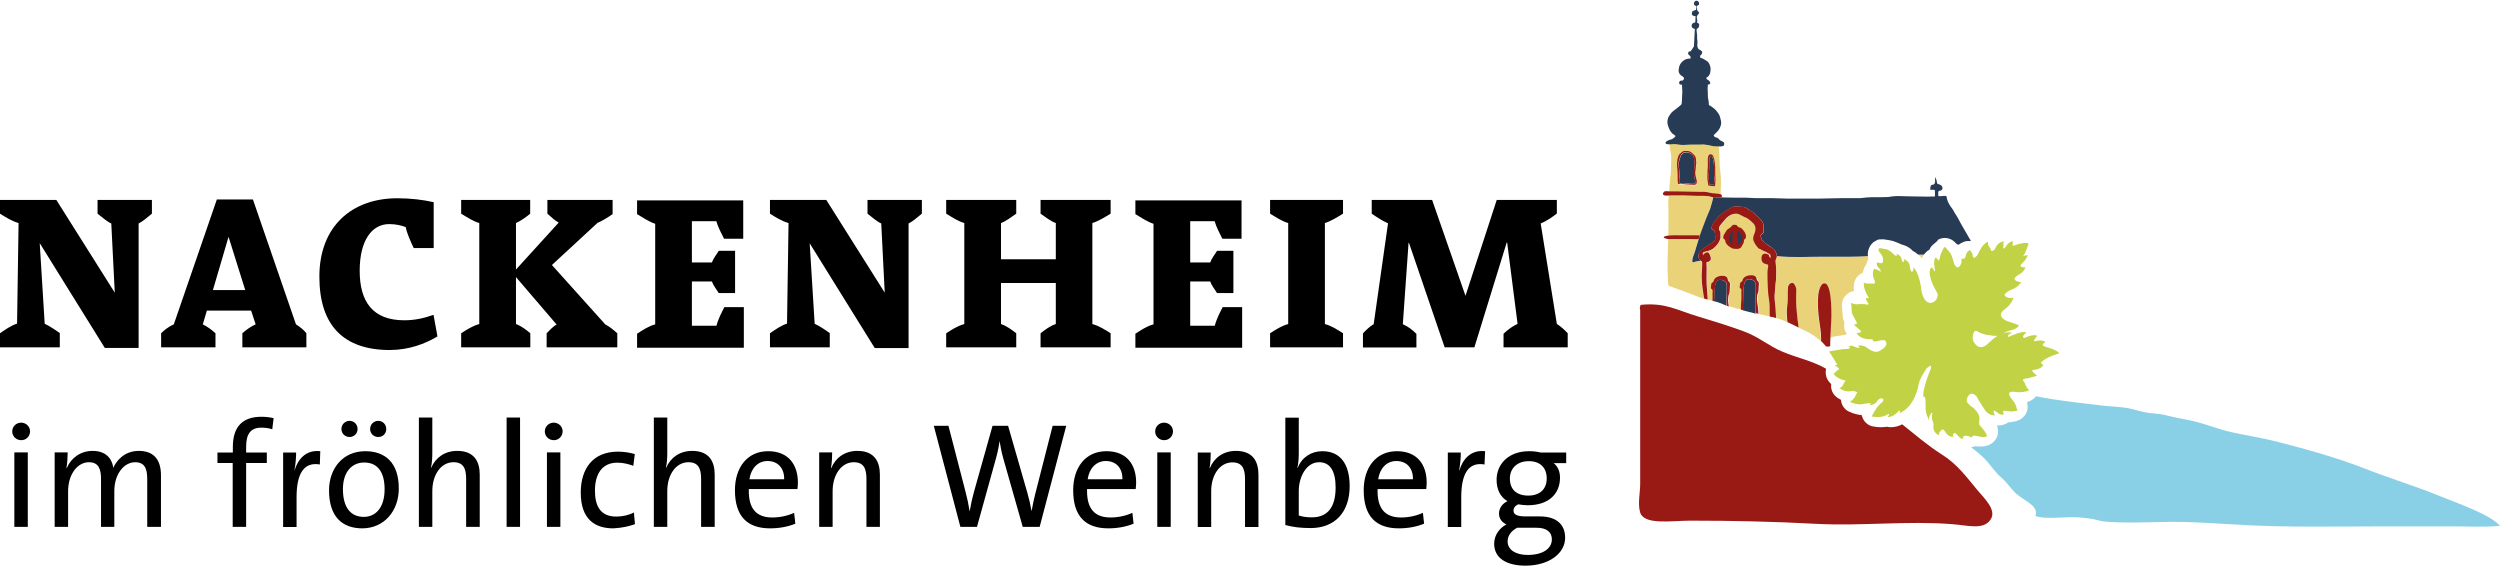 <?xml version="1.0" encoding="utf-8"?>
<!-- Generator: Adobe Illustrator 19.2.1, SVG Export Plug-In . SVG Version: 6.00 Build 0)  -->
<svg version="1.1" id="Ebene_1" xmlns="http://www.w3.org/2000/svg" xmlns:xlink="http://www.w3.org/1999/xlink" x="0px" y="0px"
	 viewBox="0 0 1655.6 374.6" style="enable-background:new 0 0 1655.6 374.6;" xml:space="preserve">
<style type="text/css">
	.st0{fill:#EAD279;}
	.st1{fill:#991915;}
	.st2{fill:#89D0E7;}
	.st3{fill:#C1D344;}
	.st4{fill:#273B55;}
</style>
<g>
	<path d="M19.9,285.7c0-3.3-2.7-5.8-5.9-5.8c-3.3,0-5.9,2.6-5.9,5.8c0,3.3,2.7,5.8,5.9,5.8C17.3,291.6,19.9,288.9,19.9,285.7
		L19.9,285.7z M18.4,348.9v-49.3H9.5v49.3H18.4L18.4,348.9z M106.6,348.9v-34.1c0-11.1-5.4-16.2-14.7-16.2
		c-9.5,0-14.8,6.5-16.9,11.2c-0.4-4-3.2-11.2-13.6-11.2c-7.9,0-14.3,4.5-17.2,11.4l-0.2-0.1c0.6-3,0.8-7.4,0.8-10.3h-8.6v49.3h8.9
		v-23.5c0-11.3,6.2-19.3,13.8-19.3c6.7,0,8,5,8,11.1v31.7h8.8v-23.5c0-11.9,6.7-19.3,13.8-19.3c6.4,0,8,4.4,8,11.2v31.6H106.6
		L106.6,348.9z M181.2,276.9c-2.7-0.6-5.4-0.9-8.1-0.9c-12.3,0-18.9,6.4-18.9,20v3.7H144v6.9h10.1v42.3h8.9v-42.3h13.7v-6.9h-13.7
		v-3.8c0-8.7,3.1-12.7,10.1-12.7c2.4,0,5,0.3,7.2,1.1L181.2,276.9L181.2,276.9z M212.1,298.8c-9.8-1.1-14.9,5.7-17,12.6H195
		c0.8-4.1,1.1-8.6,1.1-11.7h-8.6v49.3h8.9v-19.8c0-15.8,5-23.4,15.4-21.6L212.1,298.8L212.1,298.8z M255.8,284.1
		c0-3-2.3-5.4-5.3-5.4c-3,0-5.4,2.4-5.4,5.4c0,3,2.4,5.3,5.4,5.3C253.6,289.4,255.8,287.1,255.8,284.1L255.8,284.1z M236.8,284.1
		c0-3-2.3-5.4-5.3-5.4c-3,0-5.4,2.4-5.4,5.4c0,3,2.4,5.3,5.4,5.3C234.5,289.4,236.8,287.1,236.8,284.1L236.8,284.1z M264.1,323.5
		c0-17.7-9.6-24.7-22.2-24.7c-14.9,0-24,11.5-24,26c0,17.3,8.7,25.1,22.1,25.1C254.5,349.8,264.1,338.3,264.1,323.5L264.1,323.5z
		 M254.7,324c0,12.6-6.3,18.3-13.7,18.3c-9,0-13.9-6.5-13.9-18.4c0-12.2,6.7-17.6,13.9-17.6C250.2,306.2,254.7,312.8,254.7,324
		L254.7,324z M317.7,348.9v-34.5c0-8.7-3.6-15.8-14.9-15.8c-8.2,0-14.3,4.4-17.2,11.1l-0.2-0.1c0.7-2.6,0.9-6.6,0.9-9.8v-23.3h-8.9
		v72.4h8.9v-23.7c0-10.9,5.8-19.1,14-19.1c6.5,0,8.4,4.1,8.4,11v31.8H317.7L317.7,348.9z M344.4,348.9v-72.4h-8.9v72.4H344.4
		L344.4,348.9z M372.6,285.7c0-3.3-2.7-5.8-5.9-5.8c-3.3,0-5.9,2.6-5.9,5.8c0,3.3,2.7,5.8,5.9,5.8
		C369.9,291.6,372.6,288.9,372.6,285.7L372.6,285.7z M371.1,348.9v-49.3h-8.9v49.3H371.1L371.1,348.9z M420.5,347.1l-0.7-7.7
		c-3.2,1.7-7.5,2.7-11.7,2.7c-10.9,0-14.1-7.6-14.1-17.2c0-11.2,4.9-18.5,14.8-18.5c3.9,0,7.5,0.9,10.6,2.1l1-7.8
		c-3.5-1-7.3-1.6-11.2-1.6c-16.5,0-24.6,11.2-24.6,27.1c0,18.1,9.8,23.7,21.6,23.7C412,349.6,417.2,348.4,420.5,347.1L420.5,347.1z
		 M473.3,348.9v-34.5c0-8.7-3.6-15.8-14.9-15.8c-8.2,0-14.3,4.4-17.2,11.1l-0.2-0.1c0.7-2.6,0.9-6.6,0.9-9.8v-23.3h-8.9v72.4h8.9
		v-23.7c0-10.9,5.8-19.1,14-19.1c6.5,0,8.4,4.1,8.4,11v31.8H473.3L473.3,348.9z M528.4,319.5c0-11.3-5.9-20.7-19.7-20.7
		c-14,0-22,11-22,25.8c0,17.3,8.1,25.3,23.3,25.3c6.1,0,11.9-1.1,16.7-3.1l-0.8-7.2c-4,1.9-9.3,3.1-14.4,3.1
		c-10.5,0-16-5.7-15.6-18.8h32.2C528.3,322.1,528.4,320.7,528.4,319.5L528.4,319.5z M519.3,317.4h-23c1-7.2,5.6-12.1,12-12.1
		C515.2,305.3,519.5,310.2,519.3,317.4L519.3,317.4z M582.7,348.9v-34.5c0-8.7-3.6-15.8-14.9-15.8c-8.4,0-14.5,4.6-17.3,11.4
		l-0.2-0.1c0.6-2.9,0.8-7.4,0.8-10.3h-8.6v49.3h8.9v-23.7c0-10.9,5.9-19.1,14-19.1c6.5,0,8.4,4.1,8.4,11v31.8H582.7L582.7,348.9z
		 M706.1,282h-9l-11.6,45.4c-0.9,3.6-1.6,7-2.3,10.9h-0.1c-0.7-4.1-1.7-8.3-2.7-11.8L667.6,282h-10.3l-12.4,44.1
		c-1.1,4-2,8.1-2.7,12.4h-0.1c-0.7-4.4-1.5-8.4-2.7-12.9L628.1,282h-9.7l17.6,66.9H647l12.5-45.1c1.1-3.9,1.9-7.6,2.4-11.5h0.1
		c0.6,3.8,1.4,7.7,2.5,11.6l12.8,45h11.2L706.1,282L706.1,282z M752.4,319.5c0-11.3-5.8-20.7-19.7-20.7c-14,0-22,11-22,25.8
		c0,17.3,8.1,25.3,23.3,25.3c6.1,0,11.9-1.1,16.7-3.1l-0.8-7.2c-4,1.9-9.3,3.1-14.4,3.1c-10.5,0-16-5.7-15.6-18.8h32.2
		C752.3,322.1,752.4,320.7,752.4,319.5L752.4,319.5z M743.3,317.4h-23c1-7.2,5.6-12.1,12-12.1C739.3,305.3,743.5,310.2,743.3,317.4
		L743.3,317.4z M776.8,285.7c0-3.3-2.7-5.8-5.9-5.8c-3.3,0-5.9,2.6-5.9,5.8c0,3.3,2.7,5.8,5.9,5.8
		C774.1,291.6,776.8,288.9,776.8,285.7L776.8,285.7z M775.3,348.9v-49.3h-8.9v49.3H775.3L775.3,348.9z M833.4,348.9v-34.5
		c0-8.7-3.6-15.8-14.9-15.8c-8.4,0-14.5,4.6-17.3,11.4L801,310c0.6-2.9,0.8-7.4,0.8-10.3h-8.6v49.3h8.9v-23.7
		c0-10.9,5.8-19.1,14-19.1c6.5,0,8.4,4.1,8.4,11v31.8H833.4L833.4,348.9z M893.8,322c0-15.1-6.5-23.2-18.1-23.2
		c-7.4,0-13.6,4.1-16.3,11l-0.2-0.1c0.6-2.5,0.9-6.3,0.9-9.2v-23.9h-8.9v71.1c5.3,1.4,10.1,2,17,2C884,349.6,893.8,339.2,893.8,322
		L893.8,322z M884.5,322.8c0,14.2-6.2,19.8-15.7,19.8c-3.5,0-6.1-0.4-8.7-1.2v-16.4c0-8.5,4.6-18.9,13.5-18.9
		C881,306.1,884.5,312.2,884.5,322.8L884.5,322.8z M944.8,319.5c0-11.3-5.9-20.7-19.7-20.7c-14,0-22,11-22,25.8
		c0,17.3,8.1,25.3,23.3,25.3c6.1,0,11.9-1.1,16.7-3.1l-0.8-7.2c-4,1.9-9.3,3.1-14.4,3.1c-10.5,0-16-5.7-15.6-18.8h32.2
		C944.7,322.1,944.8,320.7,944.8,319.5L944.8,319.5z M935.7,317.4h-23c1-7.2,5.6-12.1,12-12.1C931.7,305.3,935.9,310.2,935.7,317.4
		L935.7,317.4z M983.5,298.8c-9.8-1.1-14.9,5.7-17,12.6h-0.2c0.8-4.1,1.1-8.6,1.1-11.7h-8.6v49.3h8.9v-19.8c0-15.8,5-23.4,15.4-21.6
		L983.5,298.8L983.5,298.8z M1036.5,356.1c0-8.9-5.9-14.1-16.7-14.1h-9.1c-5.9,0-8.4-1.1-8.4-3.9c0-1.6,1-3.2,3.2-4.1
		c1.7,0.3,4.2,0.6,6.2,0.6c14.1,0,21.4-7.7,21.4-18.3c0-4.2-1.6-7.6-4.2-9.6h8.3v-7h-16.8c-2.6-0.6-4.9-0.9-7.7-0.9
		c-13.8,0-21.6,8.6-21.6,19c0,6.2,2.4,11.3,7.2,14.1c-3.5,1.6-5.6,4.8-5.6,8.2c0,3.3,1.9,5.8,4.9,7.2c-4.4,2.3-8.1,6.9-8.1,12.8
		c0,9.4,8,14.5,20.7,14.5C1025.8,374.6,1036.5,366.5,1036.5,356.1L1036.5,356.1z M1024.3,316.9c0,7.2-4.8,11.3-12.2,11.3
		c-7.7,0-12.2-4-12.2-11.3c0-6.6,4.7-11.5,12.5-11.5C1020,305.4,1024.3,309.7,1024.3,316.9L1024.3,316.9z M1027.7,357.2
		c0,6-5.8,10.3-16,10.3c-7.7,0-13.3-3.2-13.3-9c0-3.8,2.5-7,6.3-9h12.6C1024.3,349.4,1027.7,352.4,1027.7,357.2L1027.7,357.2z"/>
	<path d="M100.6,141.5v-9.1h-36v9.1c3.2,2.5,6.2,5.2,9.1,6.5l2.3,45.8l-38.7-61.4H0v9.1c3.6,2.3,8.2,5.1,12.3,6.2l-1,66.6
		c-3.8,1.2-7.7,3.9-11.3,6.4v9.3h39.6v-9.4c-3.2-2.3-6.5-4.5-10-6.2L26.3,161l43.1,69.4h22.4V148C95,146.4,97.4,144,100.6,141.5
		L100.6,141.5z M202.9,230v-9.3c-1.7-2.2-4.2-4.2-6.9-5.9l-28.5-82.7h-23.9l-28.5,82.7c-3.2,1.4-6.1,3.6-8.4,5.9v9.3h36v-9.3
		c-2.5-2.3-5.2-4.3-8.4-5.9l2.7-9.1h29.3l3,9.1c-3.2,1.4-6.2,3.6-8.8,5.9v9.3H202.9L202.9,230z M162.4,192.1H141l10.3-35.1h0.1
		L162.4,192.1L162.4,192.1z M289.7,222.8l-2.6-14.3c-6.5,2.3-12.6,3.6-19.4,3.6c-20.7,0-29.5-12.1-29.5-32.8
		c0-20.1,8.1-30.9,19.5-30.9c4.5,0,8.1,0.9,11,2c0.7,4,3.3,9.7,5.3,13.9h13.2v-30.4c-7.2-1.6-14.9-2.6-24.1-2.6
		c-30.1,0-51.6,18.6-51.6,51.9c0,32.2,15.9,48.6,46.7,48.6C270.9,231.7,281.3,227.8,289.7,222.8L289.7,222.8z M408.8,230v-9.3
		c-2.6-2.3-5.3-4.5-8-5.9l-35.3-39.3l30.2-27.9c3-1.2,7.1-3.8,10-5.8v-9.4h-43.2v9.1c2.6,2.2,4.9,4.6,7.5,5.9l-28.3,31.1v-30.8
		c3.5-1.6,6.7-3.9,9.4-6.2v-9.1h-45.7v9.1c3.6,2.2,8,5.1,12,6.2v66.9c-4.5,1.2-8.4,3.8-12,6.1v9.3h45.8v-9.3
		c-2.6-2.2-5.9-4.8-9.5-6.1v-31.1l26.9,31.4c-2.2,1.2-4.8,3.9-6.6,5.8v9.3H408.8L408.8,230z M492.6,230v-26.6h-12.9
		c-1.7,3.3-4.2,8.1-5.2,12.3h-16.3v-29.3h13.3c0.7,2.5,3.2,5.5,4.5,7.7h10.8v-28H476c-1.3,2.2-3.6,4.9-4.5,7.7h-13.3v-27.3h16.2
		c0.9,3.5,3.5,8.5,5.1,11.6h12.7v-25.4h-70.3v9.1c3.6,2.2,8,5.1,12,6.4v66.6c-4.5,1.2-8.4,3.9-12,6.2v9.3H492.6L492.6,230z
		 M610.5,141.5v-9.1h-36v9.1c3.2,2.5,6.2,5.2,9.1,6.5l2.3,45.8l-38.7-61.4h-37.3v9.1c3.6,2.3,8.2,5.1,12.3,6.2l-1,66.6
		c-3.8,1.2-7.7,3.9-11.3,6.4v9.3h39.6v-9.4c-3.2-2.3-6.5-4.5-10-6.2l-3.3-53.3l43.1,69.4h22.4V148
		C604.9,146.4,607.3,144,610.5,141.5L610.5,141.5z M735.5,230v-9.3c-3.6-2.3-7.7-4.9-12.1-6.1v-66.9c4-1.2,8.5-4,12.1-6.2v-9.1
		h-46.4v9.1c3.2,2.2,6.8,5.1,10.1,6.2v24h-36.3v-24c3.3-1.2,6.9-4,10.1-6.2v-9.1h-46.4v9.1c3.6,2.2,8,5.1,12,6.2v66.9
		c-4.5,1.2-8.4,3.8-12,6.1v9.3H673v-9.3c-3-2.3-6.4-4.9-10.1-6.1v-27.2h36.3v27.2c-3.8,1.2-7.1,3.8-10.1,6.1v9.3H735.5L735.5,230z
		 M822.6,230v-26.6h-12.9c-1.7,3.3-4.2,8.1-5.2,12.3h-16.3v-29.3h13.3c0.7,2.5,3.2,5.5,4.5,7.7h10.8v-28H806
		c-1.3,2.2-3.6,4.9-4.5,7.7h-13.3v-27.3h16.2c0.9,3.5,3.5,8.5,5.1,11.6h12.7v-25.4h-70.3v9.1c3.6,2.2,8,5.1,12,6.4v66.6
		c-4.5,1.2-8.4,3.9-12,6.2v9.3H822.6L822.6,230z M889.4,230v-9.3c-3.6-2.3-7.5-4.9-12-6.1v-66.9c4-1.2,8.4-4,12-6.2v-9.1h-48.3v9.1
		c3.6,2.2,8,5.1,12,6.2v66.9c-4.5,1.2-8.4,3.8-12,6.1v9.3H889.4L889.4,230z M1038.2,230v-9.3c-2-2.2-4.6-4.5-7.2-6.2l-10.7-66.5
		c3.6-1.4,8.1-4.5,10.7-6.6v-9h-39.8l-20.7,63.5l-22.1-63.5h-40v9.1c3.2,2.2,7.1,4.8,10.8,6.4l-9.5,66.8c-2.5,1.4-5.1,3.9-7.1,6.1
		v9.3h35.4v-9c-2.5-2.5-5.3-4.8-9-6.4l3.8-53.8h0.3l23.6,69.1h19.7l21.4-69.4h0.3l6.9,53.9c-2.9,1.2-6.6,3.9-9.3,6.5v9H1038.2
		L1038.2,230z"/>
	<path class="st0" d="M1274.1,168.5C1274.1,168.5,1274.1,168.5,1274.1,168.5c-1.3,0-2.6,0-3.8,0c0.9,0.8,1.7,1.6,2.4,2.6
		C1273.1,170.2,1273.5,169.3,1274.1,168.5L1274.1,168.5z M1259.1,161.9c0.4,0.1,0.7,0.1,1.1,0.3
		C1259.9,162,1259.5,161.9,1259.1,161.9C1259.1,161.9,1259.1,161.9,1259.1,161.9L1259.1,161.9L1259.1,161.9z M1240.5,160.5
		C1240.5,160.5,1240.5,160.5,1240.5,160.5c0,0-0.1,0-0.2,0c0,0-0.1,0-0.1,0.1C1240.4,160.6,1240.5,160.5,1240.5,160.5L1240.5,160.5z
		 M1240.5,160.5C1240.5,160.5,1240.5,160.5,1240.5,160.5C1240.5,160.5,1240.5,160.5,1240.5,160.5L1240.5,160.5L1240.5,160.5z
		 M1236.3,173.9c0.2-0.8,0.6-1.6,1-2.4c-0.3-1.1-0.4-2.2-0.4-3.3c0,0.5,0,0.9,0,1.4c-3.7,0.2-7.4,0.4-11,0.4c-6.3,0-12.5,0-18.8,0
		c-10,0-20.3,0.8-30.2-0.4l0,0c0,0-0.1,0-0.1,0c0,0-0.1,0-0.1,0c0,0.1,0,0.2,0,0.3c-0.1,0.9-0.7,1.8-0.9,2.7
		c-0.2,1.1,0.2,1.6,0.3,2.6c0.4,2.8,0.2,5.7,0.2,8.6c0,1.2-0.1,2.2-0.3,3.4c-0.3,1.7-0.1,3.4-0.4,5.1c-0.3,2.2-0.5,4.5-0.2,6.7
		c0.1,1.1,0.7,8.2,0.9,11.7c2.5,0.6,4.9,1.5,7.2,2.6c-0.1-0.7-0.1-1.5-0.2-2.2c-0.2-1.5-0.2-2.9-0.2-4.5c0-2.9,0.6-5.7,0.6-8.6
		c0-2.5-0.1-4.9,0.2-7.3c0-0.3,0-0.6,0.1-0.9c0.2-1.4,1.8-2.9,3.4-2.3c0.9,0.3,1.8,2.2,2,3.1c0.1,0.5,0.1,1.1,0.1,1.7
		c0,0.8-0.1,1.6-0.1,2.4c0,0.9,0,1.9,0,2.8c0,0.7,0,1.4,0,2.1c0,0.5,0,1.1,0,1.6c0.1,3.5,0.6,7,0.9,10.4c0.2,1.7,0.6,3.5,0.6,5.3
		c1.2,0.6,2.4,1.2,3.7,1.7c3.7,1.6,7.9,4.2,11.2,7.4c0-0.7,0-1.4,0-2.1c-0.1-3.9-0.7-7.5-1.2-11.2c-0.8-5.5-1.2-11.5-0.7-17.1
		c0.4-3.9,2.1-9.4,5.2-7.5c1.1,0.7,2.1,3.6,2.4,5.2c1,5.3,1.1,10.2,1.1,15.7c0,4.6-0.5,9.1-0.6,13.7c0,0.3,0,0.6,0,0.9
		c0.6-0.3,1.3-0.5,2-0.6l8-1.3c0.3-0.2,0.6-0.4,1-0.6c-1.6-2.2-2.2-5.1-1.5-7.8c-0.1-0.1-0.1-0.2-0.2-0.3c-0.6-1.1-1-2.4-1-3.7
		l-0.5-6.5c-0.2-3.3,1.2-6.5,3.9-8.4c1.2-0.9,2.7-1.5,4.1-1.7c-0.2-1.3-0.3-2.6-0.1-4c0.2-2.8,1.7-5.4,4.1-7.1
		c0.6-0.4,1.2-0.7,1.8-1c0.3-1.8,1-3.6,2.2-5.3c0.1-0.1,0.1-0.2,0.2-0.2C1236,174.7,1236.1,174.3,1236.3,173.9L1236.3,173.9z
		 M1176.8,169.5c0,0,0.1,0,0.1,0c0,0-0.1-0.1-0.2-0.1C1176.7,169.5,1176.7,169.5,1176.8,169.5
		C1176.7,169.5,1176.8,169.5,1176.8,169.5L1176.8,169.5z M1172.7,171c0.2-0.5,0.1-1.3,0-1.7c-0.3-1.2-1-1.2-1.9-1.7
		c-0.4-0.2-0.5-0.5-1.1-0.7c-0.4-0.2-0.9-0.4-1.3-0.5c-1-0.4-1.5-0.8-2.4-1.3c-0.4-0.2-0.8-0.2-1.1-0.4c-0.5-0.3-0.9-1.1-1.3-1.5
		c-0.8-0.9-1.1-1.5-1.6-2.5c-0.8-1.5-1-2.4-0.6-4.1c0.3-1.6,1.2-2.7,1.3-4.3c0.1-1.5-0.1-2.9-1.2-4.1c-1-1.1-2.4-2.1-3.5-3.1
		c-0.8-0.7-1.6-0.9-2.6-1.3c-1.7-0.7-3.6-2.2-5.4-2.2c-3.8,0-6.6,2.4-8.6,5.3c-1.2,1.7-3.6,3.5-2.6,5.7c0.1,0.3,0.5,0.6,0.6,0.9
		c0.2,0.5,0.1,1.1,0.1,1.6c0,1.2,0.1,2.4-0.2,3.5c-0.7,2.2-2.3,4.2-4.1,5.7c-1.1,1-2.6,1.6-4,2c-0.9,0.3-2.9,0.4-3.3,1.3
		c-0.3,0.6,0,1.2,0.3,1.7c-0.1-0.5,0.1-1,0.6-1.3c0.4-0.3,0.8-0.2,1.2-0.4c0.5-0.2,0.4-0.8,1.3-0.3c1.2,0.6,2.3,3.8,1.7,5.1
		c-0.2,0.5-1,1-1.5,1.1c-0.3,0.1-0.9,0-1.1,0.2c-0.4,0.3,0,2.5,0,3.1c0,5.2-0.3,10.5,0.3,15.6c0.2,2,0.2,4.1,0.4,6.1
		c1.1,0.3,2.2,0.5,3.3,0.7c0-0.1,0-0.2,0-0.4c0.1-1.5,0-3,0-4.6c0-0.7,0.3-1.9-0.2-2.5c-0.2-0.3-0.6-0.3-0.8-0.6
		c-0.2-0.3,0-1.4,0-1.6c0.1-0.6,0.1-1.6,0.5-2.1c0.3-0.3,0.8-0.4,1.1-0.8c0.2-0.3,0.2-0.8,0.3-1.1c0.2-0.6,0.9-1.3,1.4-1.7
		c0.7-0.5,1.7-0.9,2.5-1c1.4-0.2,3.3-0.4,4.5,0.6c0.2,0.2,0.5,0.4,0.6,0.7c0.2,0.4,0.1,0.7,0.2,1.1c0.1,0.4,0.2,0.8,0.5,1.1
		c0.3,0.3,0.7,0.5,0.8,0.9c0.3,0.8,0.2,1.9,0.1,2.7c-0.2,1.6,0.1,3.4-0.6,4.9c-0.3,0.6-0.5,1.2-0.5,1.9c0,1.2-0.1,2.6,0,3.7
		c0.1,0.8,0.3,1.7,0.4,2.5c0.6,0.2,1.3,0.5,2,0.6c2.1,0.5,4.1,1,6.2,1.6c-0.2-0.6-0.1-1.6-0.1-2.1c0-1.5,0.2-3.1,0.3-4.6
		c0.1-1.5,0-3,0-4.6c0-0.7,0.3-1.9-0.2-2.5c-0.2-0.3-0.6-0.3-0.8-0.6c-0.2-0.3,0-1.4,0-1.6c0.1-0.6,0.1-1.6,0.5-2.1
		c0.3-0.3,0.8-0.4,1.1-0.8c0.2-0.3,0.2-0.8,0.3-1.1c0.2-0.6,0.9-1.3,1.4-1.7c0.7-0.5,1.7-0.9,2.5-1c1.4-0.2,3.3-0.4,4.5,0.6
		c0.2,0.2,0.5,0.4,0.6,0.7c0.2,0.4,0.1,0.7,0.2,1.1c0.1,0.4,0.2,0.8,0.5,1.1c0.3,0.3,0.7,0.5,0.8,0.9c0.3,0.8,0.2,1.9,0.1,2.7
		c-0.2,1.6,0.1,3.4-0.6,4.9c-0.3,0.6-0.5,1.2-0.5,1.9c0,1.2-0.1,2.6,0,3.7c0.3,2,0.7,3.9,0.8,5.9c0,0.7,0.1,1.4,0.1,2.1
		c2.6,0.6,5.1,1.2,7.7,1.7c-0.1-3.1,0-7.9-0.1-8.3c-0.3-3.1-1-6.2-1.1-9.4c-0.1-2.8-0.3-5.6-0.3-8.4c0-2.2-0.2-4.5,0.4-6.6
		c0.4-1.4,0.1-1.7-1.3-2c-1.4-0.3-2.6-0.9-2.9-2.4c-0.3-1.2-0.3-3.2,0.7-4c1.4-1.1,2.6-0.2,4,0.1
		C1171.5,169.4,1172.2,170.8,1172.7,171L1172.7,171z M1128.3,169.9c0-0.2-0.1-0.4-0.2-0.6C1128.1,169.5,1128.1,169.7,1128.3,169.9
		L1128.3,169.9z M1139.5,128.6c0.1-4.9,0.5-9.9-0.2-14.7c-0.7-5-0.5-10-0.8-15c-0.1-0.9-0.2-1.7-0.5-2.3c-0.3,0-0.7,0-1,0
		c-1.2,0-2.2-0.1-3.4-0.3c-1-0.2-1.7-0.6-2.9-0.6c-0.7,0-1.1-0.2-1.8-0.3c-0.9-0.1-2,0-2.9,0c-1.9,0-3.8,0-5.7,0
		c-1.9,0-3.8,0.3-5.7,0.3c-2,0-3.9-0.6-5.9-0.6c-0.6,0-1.8,0.1-3,0.2c0,2.2,0.3,4,0.8,6.2c0.5,2.9,0.1,6.2,0.1,9.1
		c0,3.2-0.3,6.1-0.7,9.3c-0.3,2.3-0.3,4.5-0.5,6.8c1.5,0,3,0,4.5,0c5,0,10,0.3,15,0.3c2.6,0,4.8,0,7.2,0.6
		C1134.8,128.3,1136.9,127.9,1139.5,128.6L1139.5,128.6z M1123.7,120.7c0,0.3,0,0.6,0,1c0,0.1-0.1,0.3-0.1,0.4
		c-0.1,0.1-0.1,0.1-0.2,0.2c-0.1,0.1-0.2,0.1-0.3,0.1c-0.1,0-0.2,0.1-0.2,0.2c-0.1,0-0.2,0.1-0.3,0.1c-0.4,0-0.7,0-1.1,0
		c-0.6,0-1.3-0.1-1.9-0.1c-1.1,0-2.3-0.1-3.4-0.2c-0.5,0-0.9-0.1-1.4-0.2c-0.4,0-0.8,0-1.3-0.1c-0.3,0-0.7,0-1,0
		c-0.2,0-0.7,0.1-0.9,0c-0.2-0.1-0.1-0.5-0.2-0.7c-0.1-0.7-0.2-1.3-0.2-2c0-0.6,0-1.3,0-1.9c0-0.7,0-1.5,0-2.2c0-0.3,0-0.6-0.1-0.9
		c0-0.3,0-0.6,0-0.8c0-0.2-0.1-0.3-0.1-0.5c0-0.2,0-0.4,0-0.6c0-0.3-0.1-0.6-0.1-1c-0.1-0.3-0.1-0.6-0.1-1c0-0.3,0-0.6,0-0.9
		c-0.1-0.5,0-1.1,0-1.6c0-0.6,0-1.3,0.2-1.9c0.1-0.3,0.1-0.6,0.2-0.9c0-0.2,0.1-0.3,0.2-0.5c0.1-0.4,0.2-0.8,0.3-1.1
		c0.1-0.3,0.2-0.5,0.4-0.7c0.1-0.2,0.2-0.4,0.4-0.6c0.3-0.4,0.8-0.6,1.1-0.9c0.3-0.3,0.6-0.5,1-0.8c0.2-0.1,0.5-0.2,0.8-0.3
		c0.6-0.1,1.3,0,1.9,0l-0.1,0c0.1,0,0.1,0,0.1,0c0.1,0,0.2,0,0.3,0c0.2,0,0.5,0,0.7,0.1c0.2,0.1,0.4,0.1,0.6,0.1
		c0.5,0.1,0.9,0.5,1.3,0.7c0.2,0.1,0.4,0.3,0.6,0.5c0.2,0.2,0.4,0.4,0.7,0.7c0.2,0.2,0.3,0.3,0.5,0.5c0.2,0.2,0.4,0.4,0.6,0.7
		c0.2,0.2,0.3,0.6,0.4,0.9c0.2,0.6,0.3,1.4,0.3,2c0,0.8,0.1,1.7,0.1,2.5c-0.1,0.5-0.2,0.9-0.2,1.4c0,0.5-0.1,0.9-0.1,1.4
		c0,0.4,0,0.8-0.1,1.2c-0.1,0.2,0,0.5-0.1,0.7c0,0.4-0.1,0.8-0.1,1.3c0,0.8,0.2,1.7,0.4,2.4c0.1,0.3,0.1,0.7,0.2,1
		c0,0.2,0.1,0.3,0.1,0.5c0,0.2,0.1,0.4,0.2,0.6c0.1,0.2,0,0.4,0.1,0.6C1123.7,120.1,1123.7,120.4,1123.7,120.7L1123.7,120.7z
		 M1136,118.6c0,0.5,0,1.1-0.1,1.6c-0.1,0.5,0,1-0.1,1.5c-0.1,0.3-0.1,0.6-0.1,0.9c0,0,0,0,0,0l0,0c0,0,0,0-0.1,0
		c0,0.2,0,0.4-0.1,0.6c-0.1,0.1,0,0.1-0.2,0.1c-0.6,0-1.2,0-1.9-0.1c-0.3,0-0.6-0.1-0.9-0.1c-0.2,0-0.5,0-0.7-0.1
		c-0.2,0-0.5,0-0.7-0.2c0,0-0.1-0.1-0.1-0.2c0-0.1,0-0.1,0-0.2c0-0.1-0.1-0.2-0.1-0.3c-0.1-0.7-0.1-1.5-0.3-2.2
		c-0.1-0.4-0.1-0.9-0.1-1.3c0-0.5-0.1-1.1-0.1-1.6c0-0.6,0.1-1.1,0.1-1.7c0-0.6,0-1.2,0-1.8c0-0.6,0.1-1.1,0.1-1.7
		c0.1-0.6,0-1.1,0.1-1.7c0.1-0.7,0-1.4,0-2.2c0-0.6,0-1.2,0-1.8c0-0.4,0-0.9,0-1.4c0.1-0.4,0.2-0.8,0.3-1.2c0-0.2,0.1-0.3,0.2-0.4
		c0.1-0.1,0.1-0.3,0.2-0.4c0.1-0.2,0.4-0.4,0.6-0.5c0.4-0.1,0.7,0,1.1,0h-0.1c0.1,0,0.2,0,0.3,0.1c0.1,0.1,0.2,0.1,0.3,0.2
		c0.2,0.1,0.3,0.2,0.5,0.4c0.2,0.1,0.2,0.3,0.3,0.5c0.1,0.2,0.1,0.4,0.1,0.6c0,0.1,0.1,0.3,0.2,0.4c0,0.1,0.1,0.2,0.1,0.4
		c0,0.2,0.1,0.3,0.2,0.5c0.1,0.3,0.1,0.7,0.2,1c0,0.2,0.1,0.4,0.1,0.6c0,0.2,0.1,0.3,0.1,0.5c0,0.3,0.1,0.6,0.1,0.9
		c0,0.3,0,0.6,0,0.8c0.1,0.5,0.1,0.9,0.2,1.4c0.1,0.5,0,1.1,0,1.6c0,0.4,0,0.9,0,1.3c0,0.6,0,1.2,0,1.8c0,0.6,0.1,1.2,0.1,1.8
		C1136,117.5,1136,118.1,1136,118.6L1136,118.6z M1135.3,119.1c0-0.5,0-0.9,0-1.4c0,0,0-0.1,0-0.1
		C1135.3,118.1,1135.3,118.6,1135.3,119.1C1135.3,119.1,1135.3,119.1,1135.3,119.1L1135.3,119.1z M1116.2,100.3l0.7-0.1
		C1116.7,100.2,1116.3,100.2,1116.2,100.3L1116.2,100.3z M1106.5,129.3c-0.3,0-0.7,0-1.3,0.1c0,0.3-0.1,0.7-0.1,1
		c-0.5,2.7-0.2,5.6-0.2,8.3c0,4.5,0,9.1,0,13.6c0,1.2,0,2.4-0.1,3.7h0c2.4-0.3,5.4-0.2,6.5-0.2c0.1,0,0.3,0,0.3,0
		c3.5,0,6.9,0,10.4,0c1.1,0,2.1,0,3.2,0h0.3c0.1,0,0.2,0,0.3,0c0.4-1.3,0.9-2.5,1.3-3.8v0c0-0.1,0.1-0.2,0.1-0.3
		c0.8-2,1.5-4.1,2.3-6.1c0.9-2.3,2-4.5,2.8-6.7c0.2-0.5,0.4-1.1,0.5-1.6c0.1-0.3,0.1-0.5,0.2-0.8c0.1-0.4,0.2-0.7,0.3-1.1
		c0,0,0,0,0,0c0.2-0.6,0.3-1.3,0.5-1.9c0.3-1,0.6-1.8,0.5-2.9c-0.4-0.1-0.9-0.2-1.3-0.3c-1.6-0.5-3.1-0.6-4.8-0.6
		c-1.5,0-2.9,0-4.4,0c-3.1,0-6.2-0.3-9.2-0.3C1111.9,129.4,1109.2,129.3,1106.5,129.3L1106.5,129.3z M1104.8,158.3
		C1104.8,158.3,1104.8,158.3,1104.8,158.3c-0.2,5.5-0.5,11.1-0.5,16.7c0,4.1,0.1,8.2,0.4,12.3c0,0.6,0.1,1.3,0.2,1.9
		c3.1,1.1,5.9,2.2,9.9,3.6c4.6,1.6,9,3.6,13.6,5.1c-0.5-3.5-1.1-7.1-1.4-10.6c-0.1-1.3-0.2-2.6-0.2-4c0-2.1,0.3-4.2,0.3-6.4
		c0-0.9,0-2.7-0.1-3.6c-0.2,0-0.3-0.1-0.5-0.1c0-0.4-0.3-0.5-0.5-0.6c-0.1,0,0.3,0.1-0.1,0.2c-1.1,0.1-2.1,0.2-3.1,0.5
		c-0.7,0.2-1.4,0.5-2.2,0.5c-0.3-1.6,0.2-3.2,0.8-4.7c0.7-1.7,1.2-3.5,1.7-5.3c0.3-1.1,0.7-2.2,1-3.4c0.3-1,0.6-2,1-3.1
		c-0.1,0.3-0.2,0.6-0.3,1c-1.5,0.4-3.6,0-5.2,0c0,0,0,0,0,0c-2.5,0-5.1,0-7.6,0c0,0-0.1,0-0.1,0
		C1109.6,158.3,1107.2,158.3,1104.8,158.3L1104.8,158.3z"/>
	<path class="st1" d="M1264.6,206.5c-0.9-1.8-0.6-4.4-0.6-6.4c0-2.7,0.4-5.3,0.1-8c-0.2-1.2-0.5-3.8,0.5-4.7
		c0.6-0.6,1.9-1.1,2.7-0.9c1,0.2,2.4,1.1,2.9,2.1c0.1,0.4,0.2,0.9,0.2,1.3c0.1,0.4,0.3,0.8,0.5,1.1c0.4,1.4,0.3,3.3,0.4,4.7
		c0.1,2.6-0.9,5.1-0.9,7.7c0,1,0,2,0,3C1268.4,206.6,1266.5,206.5,1264.6,206.5"/>
	<path class="st2" d="M1655.6,348.2c-6.7-7.6-27.5-14.6-39.9-19.7c-15.9-6.5-33.4-11.8-49.9-18.3c-18-7-38.6-12.8-58.7-17.9
		c-9.7-2.5-20.2-4-29.8-6.2c-7.7-1.7-13.5-4.2-20.8-6.2c-6.1-1.8-13.3-2.7-19.6-4.3c-5.2-1.4-7.2-1.5-12.6-2
		c-5.8-0.6-9.5-2.2-15-3.3c-4.7-0.9-11-1-16-1.6c-14.8-1.8-31-3.4-45-6.3c-0.7,1-1.6,1.8-2.7,2.5c-0.4,0.3-1.6,0.9-3.3,1.5
		c0.5,1.3,0.6,2.8,0.4,4.2c-0.4,3.4-2.6,6.2-5.7,7.6c-0.7,0.3-3.4,1.4-7.1,1.5c-1.2,0.9-2.6,1.5-4.2,1.8c-0.9,0.2-1.9,0.3-3.2,0.2
		c0.8,2.3,0.7,3.7,0.7,4.6c-0.1,1.8-0.7,3.5-1.8,5c-1.9,2.6-5.7,5.3-13.3,4.2c-0.9,0.4-1.8,0.6-2.8,0.6c3.1,2.4,6.1,4.8,8.6,7.3
		c4.5,4.5,6.7,8.8,11.9,13.3c3.7,3.2,5.9,7.1,9.5,10.3c5.4,4.7,15.2,8.2,12.6,14.6c4.9,2.4,18.3,0.8,25,0.9c5,0.1,8.8,0.5,13.5,1.3
		c0.8,0.1,5.3,1.3,5.7,1.4c15.1,1.6,32.3,0.4,47.7,0.4c15.7,0,30.7,1.3,46.2,2.1c30.2,1.6,60.7,0.9,91,0.9c15.4,0,30.7,0,46.1,0
		C1633.7,348.5,1645.5,349.3,1655.6,348.2L1655.6,348.2z"/>
	<path class="st1" d="M1209.3,244.2c-8.4-5-19.1-7.2-28.7-11.2c-9.6-4-15.8-10-26.2-13.7c-9.8-3.6-19.9-6.7-30.2-9.8
		c-13.4-4-21.4-9.3-37.7-7.6c-0.4,1-0.8,2.4-0.3,3.4c0,38.4,0,76.8,0,115.2c0,5.9-1.7,12.8-0.1,18.6c2.3,8.9,20.9,5.7,33.4,5.7
		c28,0,55.4,0.6,83.1,2.1c29.6,1.6,60.5-2.1,89.9,0.2c10.9,0.8,21.1,4.1,25.8-3.1c4.1-6.4-4.2-13.9-8.6-19.2
		c-6.8-8.1-13.3-17.3-23.7-23.8c-9.5-6-17.9-13.3-26.3-20c-2.2,1.2-4.9,2-8,1.9c-0.7,0-1.4-0.1-2-0.3c-2.7,0.4-5.9,0.5-9.3-0.2
		c-2.9-0.5-5.3-2.4-6.6-5c-0.4-0.8-0.7-1.7-0.9-2.5c-2.5-0.2-5.3-0.9-8.2-2.2c-3.1-1.4-5.2-4.3-5.5-7.6c0-0.1,0-0.2,0-0.3
		c-0.7-0.4-1.4-0.8-2.1-1.2c-2.8-1.8-4.5-4.8-4.5-8.1c0-0.4,0-0.7,0.1-1.1c-0.7-0.7-1.5-1.6-2.1-2.5
		C1209.1,249.5,1208.7,246.7,1209.3,244.2L1209.3,244.2z"/>
	<path class="st3" d="M1277.6,246.8c0,0,3.7-7.7-1.6-3c0,0-4.7,6.5-5.5,11.1c0,0-2,14.3-12.7,18.8c0,0,1.4-2.4-0.4-1.6
		c0,0-3.3,4.3-7.4,4.1c0,0,2.5-3-0.1-1.7c0,0-3.4,2.7-10.4,1.3c0,0,2.6-5.6,5.5-8.1c0,0,1-1,1.5-1.4c0,0,2-1.9-0.3-2.5
		c0,0-1.5-0.3-2.9,1.6c0,0-1.3,3-5.4,2.8c0,0,1.5-0.8,0.7-1.3c0,0-1.2,0-3.9,0.5c0,0-3.8,1.4-9.6-1.2c0,0,2.9-2.1,3.5-3.8
		c0,0,0.8-1.8,1.5-2.6c0,0-2.7-1.4-4.9-0.7c0,0-2.8,0.8-7-1.9c0,0,1.7-1,2.1-1.9c0,0,1.3-2.8,2.1-3.2c0,0-5.6-0.8-8.1-4.5
		c0,0,2.7-2.9,3.8-3.1c0,0-1.9-2.5-3.3-2.3c0,0,1.6-0.8,2-0.6l-5.5-8.9l9.1-1.5c0,0,5.2,0.1,4.7-1c0,0-0.2-0.6-1.1-0.7
		c0,0,2.3-1.1,3.6-0.1c0,0,3.9,1.8,3.8,0.6c0,0-0.5-0.7-1.2-0.9c0,0,2.5-1.2,6,1c0,0,5.2,4.6,8.6,2.2c0,0,6.3-2.9,3.9-6.4
		c0,0-0.5-1.3-4.6-0.2c0,0-2.4,0.8-4,0.1c0,0,0.8-0.7-0.2-1c0,0-0.7-0.2-3.5-0.3c0,0-5-0.2-6.9-4c0,0,3.8,0.1,2.8-1.5l-4.8-4.1
		c0,0,2.8,0.2,2.1-1.4c0,0-1.9-3.7-3.2-6l-0.5-6.9c0,0,2.4,1,3.3,0.9c0,0,6.1-0.5,7.8,0.4l0.4-0.9c0,0-2-2.2-1.7-3.7
		c0,0,2.3,0.7,1.7-0.5c0,0-3.5-5-3.1-9.5c0,0,2.7,0.8,3.7,0.5c0,0,1.8-0.2,2.4,0.1c0,0,1.7,0.1,1.2-1.8c0,0-2.7-4.7-0.4-8.1
		c0,0,3.4,0.8,3.9,1.9c0,0,0.6-0.1,0.3-0.8c0,0-1-1.6-1.6-2.1c0,0-1.4-1.2-0.8-3.3c0,0,3.4,1.3,3.8,0.1c0,0,1-2.6-1-5.5
		c0,0-2.3-2-1.7-3.7c0,0,1.1-0.7,2.8,0.1c0,0,1.2,0.3,1.5,0.2c0,0,2.1,0,5.2,3c0,0,2.1,2.2,2.5,1.5c0,0,0.1-0.8-0.2-1.3
		c0,0,2.7,0.8,3.3,3c0,0,0.2,2.1,1.2,2.4c0,0,1.1-0.2,0.5-2c0,0,3.6,1.5,3.9,4.8c0.3,3.3,1,4,1.8,3.5c0,0,1-1.1,0.4-2.8
		c0,0,3.3,2,5.1,12.7c0,0,0.5,10.5,6.2,10.9c0,0,4.9,0,4.9-5.9c0,0-1.2-2.5-2.2-4.2c0,0-5.4-9.9-2-13.4c0,0,1.3,0.7,1.4,1.3
		c0,0,0.4,1.3,0.8,1.1c0,0,0.4,0.1,0.2-1.1c0,0-1.5-6,0.5-7.9c0,0,0.7,0.4,1,1c0,0,0.8,1.3,1.1,0.9c0,0,0.5-0.6,0.7-2.2
		c0,0,1.3-4.9,3.2-6.8c0,0,3.6,3.5,4.4,5.6c0,0,1.8,5.1,1.8,5.7c0,0,1.3,2.8,2.7,2.3c0,0,2.7-1.2,2.2-5.9c0,0,1.4,0.7,1.9,0
		c0,0,0.9-0.8,1-2c0,0,0.2-2.5,2.7-3.5c0,0,1.8,2.3,1.7,3c0,0,0.2,2.4,1.1,2.1c0,0,1.3-0.1,2.8-3c0,0,2.3-6.1,6.3-7.6
		c0,0,0,2.3,0.6,2.9c0,0,1.7,2.3,1.4,3.1c0,0,1.8,0.6,2.9-1.8c0,0,1.7-4.4,5.8-4.4c0,0-0.8,1.3-0.5,1.9c0.2,0.6,0.2,1.3-0.1,2.1
		c0,0,0,0.8,0.4,0.7c0.4-0.2,1.1-0.8,1.8-2c0,0,1.9-2.9,4.3-2.8c0,0-0.4,1.8-0.2,2l-0.1,1.1c0,0,7.8-3.1,10.6-1.7
		c0,0-1.5,5.7-3.7,8.5c0,0,1.9-0.9,3-0.7c0,0,0.1,1.7-3,4.8c0,0-2.1,1.8-1.6,2.5c0,0,1.8,1.3,3.2,0.6c0,0-0.5,3-4.2,4.8
		c0,0-3.6,2.1-2.9,3.3c0,0,0.2,1.3,4.2,1.9c0,0-1.8,3.3-5.9,4.7c0,0-5.2,2.1-5,4c0,0,1.2,2.3,6,1.6c0,0-1.5,4.1-4.9,6.9
		c0,0-4.8,2.9-3.3,5.3c0,0,0.6,2.4,5.9,3.9c0,0,5.4,1.7,5.7,2.2c0,0-0.4,2.3-6,3.4c0,0-4.8,1.5-4.5,2.2c0,0-1.1,1.6-5.3,1.3
		c0,0-8.6-0.4-11.8-3.2c0,0-1.6-0.9-2.4,1.6c0,0-1.8,3.9,1.3,7.2c0,0,2.5,3.4,6.5,1c0,0,1.7-1.2,4.1-3.5c0,0,6.6-6.7,13.8-5.2
		c0,0-3.5,1.4-2.8,2.6c0,0,0.2,0.3,1.4-0.2c0,0,8.1-4,10.8-2.5c0,0-2.2,1.5-2.3,2.8c0,0,0.2,1,1.1,0.7c0,0,5.7-2.8,8.4-1.3
		c0,0-2.6,2.7-2.1,3.3c0,0,0.2,0.6,1.2,0.1c0,0,3.8-1.1,6.3,0.6c0,0-2.3,1.6-1.7,2.3c0,0,0.7,0.7,2.3,1.1c0,0,7.1,1.8,8.5,4.2
		c0,0-8.8,2.3-12.3,6.3c0,0,1.7,0.9,1.6,1.8c0,0-1.7,2.6-6.6,2.9c0,0-1.1,0-0.3,1.1c0,0,2.4,2.5,3,2.7l-6.1,1.7c0,0-3.1,0.1-3.4,1.2
		c0,0,1.6,2.1,1.9,3.5c0,0,1,2.5,2.5,3.1c0,0-3.9,2.3-10.6,1.1c0,0-2.6-0.2-2.9,1.1c0,0-0.2,1.6,1.8,3.8c0,0,2.9,3.3,3,5.5
		c0,0,0.3,1.4,1,1.9c0,0-3,1.3-6.3,0.6c0,0-2.9-0.6-3.2-0.1c0,0-0.9,0.7,0.3,1.9c0,0-0.9,1.5-3.9-0.5c0,0-2.5-2.1-2.9-1.7
		c0,0-0.2,2,0.9,3.2c0,0-3.7,0.3-6.3-3c0,0-4.7-6.8-5.6-9.1c0,0-2.6-3.8-5.2-1.6c0,0-2.4,2.2-1.4,5c0,0,1.7,2.2,4.1,3.7
		c0,0,4.1,3.4,4.1,7c0,0-0.6,3.7,0.1,4.5c0,0,4.9,5.2,4.8,7.2c0,0-0.9,1.3-6,0.1c0,0-4.4-1.3-3.8,0.9l-1.8-0.7c0,0-4.4-2-4.4,1.6
		c0,0-1.5,0-3.1-2.1c0,0-2-2.3-2.5-1.8c0,0-1.7,0.9-0.5,2.5c0,0-2.1,0.5-4.5-1.9c0,0-2-3.5-3-3c0,0-2.8,2.1-2.1,3.8
		c0,0-1.5-0.2-3.1-2.6c0,0-1.1-2-0.5-4.2c0,0-0.2-2-0.9-3.2c0,0-0.6-1.6-0.1-3.3c0,0,0.5-2.1-0.5-1.4c0,0-1.7,2-1.6,4.6
		c0,0-2.6-4.6-2.2-9c0,0,0.2-7.6-1.1-6.1C1273.7,263.4,1272.5,260,1277.6,246.8L1277.6,246.8z"/>
	<path class="st4" d="M1149.2,151.5c-0.3-0.1-1.1,0.2-1.3,0.3c-1.1,0.4-2.3,1.3-3,2.3c-0.7,0.9-0.8,2.3-0.9,3.4
		c-0.1,0.9-0.1,2,0.2,2.9c0.3,0.9,0.7,1.4,1.5,1.9c0.6,0.3,1.1,0.7,1.8,0.9c0.7,0.1,1.5,0.1,2.3,0.1c0.7,0,1.1-0.2,1.7-0.5
		c0.6-0.3,1.4-0.7,1.9-1.1c0.8-0.7,1-1.4,1.2-2.4c0.3-1.7,0.3-4-0.7-5.4c-0.5-0.7-1.2-1.4-1.9-1.8c-0.5-0.3-1.3-0.2-1.9-0.3
		c-0.1,0-0.6,0-0.8,0c-0.2-0.1-0.1-0.3-0.4-0.3"/>
	<path class="st1" d="M1156.2,155.7c-0.3-1.5-1.4-2.9-2.4-4c-0.5-0.5-1.3-1-2-1.2c-0.2-0.1-0.5,0-0.7-0.1c-0.1,0-0.1-0.2-0.2-0.2
		h-0.1c0-0.9-1.1-1.3-1.8-1.3c-0.3,0-0.8-0.1-1.2,0c-0.4,0.1-0.7,0.5-0.9,0.7c-0.4,0.4-0.7,0.9-1.2,1.2c-0.5,0.4-1,0.6-1.5,1
		c-0.5,0.4-0.8,0.7-1.1,1.3c-0.2,0.5-0.6,0.9-0.8,1.3c-0.3,0.5-0.6,0.9-0.8,1.4c-0.2,0.6-0.4,1.3-0.2,1.9c0.1,0.3,0.3,0.6,0.5,0.7
		c0.3,0.2,0.5,0.2,0.6,0.6c0.2,0.5,0.2,1.1,0.4,1.6c0.2,0.5,0.5,0.8,0.8,1.2c0.6,0.8,1.2,1.3,2.1,1.8c0.4,0.2,0.7,0.4,1,0.6
		c0.2,0.1,0.5,0.3,0.8,0.4c0.3,0.1,0.5,0,0.8,0.1c0.8,0.1,1.9,0.2,2.8,0.1c0.6-0.1,1.5-0.5,1.9-1c0.4-0.5,0.7-1.2,1-1.7
		c0.2-0.5,0.6-0.9,0.7-1.4c0.1-0.4,0.1-0.7,0.2-1.1c0-0.2,0-0.8,0.2-1c0.2-0.2,0.4-0.1,0.6-0.3c0.2-0.2,0.2-0.3,0.3-0.6
		C1156.3,157.2,1156.3,156.3,1156.2,155.7L1156.2,155.7z M1147.8,153.2l-0.1,0.1c0,0.9-0.2,1.8-0.4,2.7c-0.1,0.4,0,0.9,0,1.3
		c0,0.5-0.1,1-0.1,1.5c0,0.9,0,1.8,0,2.7c0,0.3,0.1,0.5-0.2,0.5c-0.2,0-0.6-0.5-0.7-0.7c-0.2-0.2-0.3-0.4-0.5-0.6
		c-0.3-0.3-0.3-0.8-0.4-1.1c-0.3-0.9-0.4-2-0.1-3c0.3-0.9,0.7-1.7,1.3-2.4c0.2-0.3,0.5-0.6,0.8-0.8
		C1147.5,153.3,1147.7,153.3,1147.8,153.2L1147.8,153.2z M1153.8,158.2c0,0.7,0,1.1-0.5,1.8c-0.5,0.7-1.1,1.2-1.8,1.7
		c-0.2,0.1-0.5,0.5-0.7,0.6c-0.1-0.2,0-0.5,0-0.7c0-0.8-0.1-1.5-0.1-2.3c0-1.5-0.3-2.9-0.3-4.3c0-0.7,0-1.3,0-2l-0.1-0.1
		c0.8,0.1,1.4,0.6,2,1.2c0.6,0.7,1.4,1.5,1.5,2.4C1153.9,157,1153.8,157.6,1153.8,158.2L1153.8,158.2z"/>
	<path class="st4" d="M1305.1,159.2c-0.7-1-1.3-2-1.9-3.1c-1.3-2.1-2.4-4.3-3.7-6.4c-1.7-2.8-2.9-5.7-4.8-8.4
		c-0.8-1.1-1.1-2.3-2-3.3c-0.7-0.8-1.1-1.6-1.7-2.5c-0.7-1-1.6-3.3-1.8-4.6c-0.1-0.5,0.1-0.7-0.3-1c-0.7-0.4-2.9,0-3.6,0
		c-0.6,0-1.2,0.1-1.7-0.1c0.2-1.1-0.4-2.6,0.4-3.3c0.4-0.3,1.4-0.2,1.8-0.6c0.6-0.5,0.7-1.3,0.5-2c-0.3-1-1.2-1.5-2.1-1.8
		c-0.5-0.2-1-0.2-1.2-0.5c-0.4-0.4-0.3-1.6-0.5-2.1c-0.2-0.7-0.6-1.3-0.7-2.1c-0.5,0.2-0.2,2.4-0.3,2.9c-0.2,1.1-0.2,1.6-1.1,1.9
		c-1.1,0.3-1.5,0.1-1.9,1.3c-0.2,0.7-0.2,1.4-0.2,2.2c1,0.1,2-0.1,3,0.1c0.1,0.5,0,1,0.1,1.6c0.1,0.9-0.1,1.9,0,2.7
		c-6.4,0.3-12-0.1-18.4-0.1c-3.4,0-6.9-0.4-10.2,0.1c-1.1,0.2-2.1,0.4-3.2,0.4c-4.6,0.2-9.3-0.1-13.9,0.3c-1.3,0.1-2.5,0.4-3.8,0.4
		c-3.9,0-7.8,0-11.7,0c-4.8,0-9.7,0.3-14.5,0.3c-7.5,0-15.1,0-22.6,0c-3.5,0-7-0.3-10.6-0.3c-3.3,0-6.6,0-9.9,0
		c-2.2,0-4.4-0.3-6.6-0.3c-2.5,0-5,0-7.5,0c-4.7,0-9.3-0.3-14.1-0.3c0.1,1-0.2,1.9-0.5,2.9c-0.6,1.8-0.9,3.6-1.6,5.4
		c-0.9,2.3-2,4.5-2.8,6.7c-0.8,2-1.5,4.1-2.3,6.1c-1.5,3.9-2.7,8-3.9,12c-0.5,1.8-1,3.6-1.7,5.3c-0.6,1.5-1.1,3.1-0.8,4.7
		c0.8,0,1.5-0.3,2.2-0.5c1-0.3,2-0.4,3.1-0.5c0.4,0,0.1-0.1,0.1-0.2c-0.1,0-0.2-0.1-0.3-0.2c-0.6-0.5-0.8-0.9-1-1.6
		c-0.2-1-0.2-2.3,0.3-3.2c1.4-2.4,4.1-3.7,6.1-5.2c1-0.7,2.2-1.4,3.2-2c0.8-0.5,1.2-0.8,1.4-1.8c0.2-1,0.1-2.3-0.1-3.3
		c-0.1-0.6-0.2-2.1-0.5-2.5c-0.4-0.5-1.5-0.4-1.8-1.2c-0.4-1,0.5-2.2,0.8-3c0.6-1.5,1.6-2.5,2.8-3.7c0.6-0.6,1.1-1.5,1.8-2.1
		c0.5-0.5,1.2-0.8,1.7-1.2c2.1-1.6,4.1-3,6.3-4.2c2-1.1,4.7-0.3,6.9-0.3l0-0.1c0.5,0.4,1.1,0.2,1.7,0.4c0.6,0.2,1.8,0.8,2.2,1.1
		c0.3,0.2,0.6,0.5,0.7,0.8c0.7,0.3,1.3,0.6,2,1c0.9,0.6,1.3,1.2,2,1.9c1.8,1.5,5.3,4.1,5.4,6.7c0,0.8,0,1.7,0,2.5
		c0,0.7,0.3,2.3,0,2.9c-0.4,0.7-1.5,0.8-1.7,1.6c-0.2,0.7,0.3,2,0.6,2.7c0.3,0.7,0.6,0.8,1.1,1.4c0.3,0.3,0.5,0.7,0.7,1
		c0.2,0,0.4,0.1,0.6,0.2c1.5,1.1,3.1,2.1,4.7,3.2c1.5,1,2,2.3,2.7,3.8c0.2,0.4,0.3,0.9,0.3,1.4c0.1,0,0.2,0.1,0.2,0.1
		c9.9,1.1,20.2,0.4,30.2,0.4c6.3,0,12.5,0,18.8,0c3.7,0,7.3-0.2,11-0.4c-0.2-1.7,0-3.4,0.7-5.1c0.6-1.6,1.6-2.9,2.9-4c0,0,0,0,0,0
		c0,0,0,0,0,0c0,0-0.1,0-0.3,0c0,0,0.1,0,0.1-0.1c0.1,0,0.1,0,0.2,0c0.2-0.1,0.3-0.2,0.5-0.3c0.1-0.1,0.3-0.1,0.4-0.2
		c0.4-0.3,0.9-0.5,1.4-0.8c0.3-0.1,0.5-0.3,0.8-0.4c0.1-0.1,0.2-0.1,0.3-0.1c0.6,0,1.2-0.1,1.8-0.1c0.6,0,1.2,0,1.7,0
		c1.1,0.1,2.2,0.3,3.3,0.5c1.4,0.3,2.8,0.5,4.2,1.1c1.1,0.4,4,1.6,4.2,1.8c0.4,0.1,0.7,0.1,1.1,0.3c2.2,0.6,4.6,1.9,6.5,4
		c1.2,0.6,2.4,1.4,3.5,2.4c1.3,0,2.6,0,3.8,0c0.5-0.6,1-1.3,1.6-1.8c0.6-0.6,1.3-1,2-1.4c0.3-0.7,0.7-1.4,1.2-2.1
		c0,0,0.6-0.7,0.8-0.9c0.5-0.4,1-0.8,1.5-1.3c0.6-0.5,1.2-0.9,1.7-1.5c0.2-0.3,0.5-0.7,0.7-1c0,0,0,0,0.1,0
		c3.5-1.8,7.9-1.2,10.8,1.7c0.4,0.4,0.9,0.9,1.4,1.4c0.4,0.1,0.8,0.3,1.1,0.4c1-0.7,2.1-1.4,3.4-1.9c1.5-0.6,3-0.7,4.5-0.5
		C1304.9,159.4,1305,159.3,1305.1,159.2L1305.1,159.2z M1176.9,169.6L1176.9,169.6c0,0-0.1,0-0.1,0
		C1176.8,169.6,1176.9,169.6,1176.9,169.6L1176.9,169.6z M1176.7,169.5C1176.7,169.5,1176.8,169.5,1176.7,169.5
		C1176.8,169.5,1176.7,169.5,1176.7,169.5C1176.7,169.5,1176.7,169.5,1176.7,169.5L1176.7,169.5z"/>
	<path class="st1" d="M1175.8,172.5c0.2-0.9,0.8-1.8,0.9-2.7c0-0.7,0-1.2-0.3-1.8c-0.7-1.5-1.2-2.9-2.7-3.8c-1.6-1-3.2-2-4.7-3.2
		c-0.2-0.1-0.4-0.1-0.6-0.2c-0.2-0.4-0.4-0.7-0.7-1c-0.5-0.6-0.8-0.7-1.1-1.4c-0.3-0.7-0.8-1.9-0.6-2.7c0.3-0.9,1.4-1,1.7-1.6
		c0.3-0.6,0-2.2,0-2.9c0-0.8,0-1.7,0-2.5c-0.1-2.6-3.6-5.2-5.4-6.7c-0.8-0.7-1.1-1.3-2-1.9c-0.6-0.4-1.3-0.7-2-1
		c-0.2-0.3-0.4-0.6-0.7-0.8c-0.4-0.3-1.7-0.9-2.2-1.1c-0.6-0.2-1.2,0-1.7-0.4l0,0.1c-2.2,0-4.9-0.8-6.9,0.3
		c-2.2,1.2-4.3,2.6-6.3,4.2c-0.5,0.4-1.2,0.8-1.7,1.2c-0.7,0.6-1.1,1.5-1.8,2.1c-1.1,1.1-2.2,2.2-2.8,3.7c-0.3,0.8-1.3,2.1-0.8,3
		c0.3,0.8,1.5,0.7,1.8,1.2c0.3,0.4,0.4,1.9,0.5,2.5c0.2,1,0.2,2.3,0.1,3.3c-0.2,1.1-0.5,1.3-1.4,1.8c-1,0.6-2.2,1.3-3.2,2
		c-2.1,1.5-4.8,2.8-6.1,5.2c-0.5,0.9-0.4,2.3-0.3,3.2c0.1,0.8,0.4,1.1,1,1.6c0.3,0.3,0.8,0.3,0.8,0.8c0.2,0,0.3,0.1,0.5,0.1
		c0.3,1.1,0.1,2.5,0.1,3.6c0,2.1-0.3,4.3-0.3,6.4c0,4.9,0.9,9.8,1.6,14.6c0.5,0.2,1,0.3,1.6,0.5c0.3,0.1,0.6,0.1,0.8,0.2
		c-0.2-2-0.2-4.1-0.4-6.1c-0.6-5.2-0.3-10.4-0.3-15.6c0-0.6-0.3-2.8,0-3.1c0.2-0.2,0.8-0.1,1.1-0.2c0.5-0.2,1.2-0.7,1.5-1.1
		c0.6-1.3-0.5-4.5-1.7-5.1c-0.9-0.5-0.9,0.1-1.3,0.3c-0.4,0.2-0.8,0.1-1.2,0.4c-0.4,0.3-0.6,0.8-0.6,1.3c0.1,0.2,0.2,0.4,0.2,0.6
		c-0.1-0.2-0.2-0.4-0.2-0.6c-0.2-0.5-0.5-1.1-0.3-1.7c0.4-0.9,2.4-1,3.3-1.3c1.4-0.4,2.9-1,4-2c1.8-1.5,3.4-3.5,4.1-5.7
		c0.4-1.1,0.2-2.3,0.2-3.5c0-0.5,0.1-1.1-0.1-1.6c-0.1-0.3-0.5-0.5-0.6-0.9c-1-2.3,1.4-4.1,2.6-5.7c2.1-2.9,4.8-5.3,8.6-5.3
		c1.9,0,3.7,1.5,5.4,2.2c1,0.4,1.8,0.7,2.6,1.3c1.1,0.9,2.5,2,3.5,3.1c1.1,1.2,1.3,2.6,1.2,4.1c-0.1,1.6-0.9,2.8-1.3,4.3
		c-0.4,1.7-0.2,2.6,0.6,4.1c0.5,1,0.8,1.6,1.6,2.5c0.4,0.4,0.8,1.2,1.3,1.5c0.3,0.2,0.8,0.2,1.1,0.4c0.9,0.5,1.4,0.9,2.4,1.3
		c0.4,0.1,0.9,0.4,1.3,0.5c0.6,0.2,0.7,0.5,1.1,0.7c0.9,0.5,1.6,0.5,1.9,1.7c0.1,0.5,0.2,1.3,0,1.7c-0.5-0.3-1.2-1.6-1.1-2.3
		c-1.5-0.3-2.6-1.2-4-0.1c-1,0.8-1,2.8-0.7,4c0.4,1.5,1.5,2.1,2.9,2.4c1.4,0.3,1.6,0.6,1.3,2c-0.5,2.2-0.4,4.4-0.4,6.6
		c0,2.8,0.2,5.6,0.3,8.4c0.1,3.1,0.8,6.3,1.1,9.4c0,0.5,0,5.2,0.1,8.3c0.9,0.2,1.8,0.4,2.7,0.6c0.5,0.1,1,0.2,1.5,0.4
		c-0.1-3.5-0.7-10.5-0.9-11.7c-0.3-2.2-0.1-4.5,0.2-6.7c0.2-1.7,0.1-3.4,0.4-5.1c0.2-1.2,0.3-2.2,0.3-3.4c0-2.9,0.2-5.8-0.2-8.6
		C1176,174.2,1175.7,173.6,1175.8,172.5L1175.8,172.5z"/>
	<path class="st4" d="M1112.1,118.8c0,0.2,0.1,0.4,0.1,0.6c0,0.4-0.1,0.8,0,1.1c0,0.1,0.1,0.3,0.1,0.4c0,0.1,0,0.3,0,0.4
		c0.4,0.1,0.9,0,1.2,0c0.1,0,0.3,0,0.4,0c0.1,0,0.3-0.1,0.4-0.1c0.2,0,0.4,0,0.6,0c0.3,0,0.5,0.1,0.8,0.1c0.2,0,0.4,0,0.5,0
		c0.1,0,0.3,0.1,0.4,0.1c0.4,0,0.8,0.1,1.2,0.1c0.2,0,0.4,0,0.6,0c0.1,0,0.3,0.1,0.4,0.1c0.4,0,0.8,0,1.2,0.1c0.6,0.1,1.2,0,1.7,0
		c0.4,0,0.7-0.1,0.9-0.4c0.1-0.2,0.1-0.5,0.1-0.8c0-0.3-0.1-0.5-0.1-0.7c-0.1-0.4-0.2-0.7-0.2-1.1c0-0.4-0.1-0.8-0.2-1.2
		c0-0.2-0.1-0.3-0.1-0.5c0-0.2-0.1-0.3-0.1-0.4c-0.2-0.6-0.1-1.5-0.1-2.1c0-0.4,0-0.8,0-1.2c0-0.4,0.1-0.8,0.1-1.1
		c0-0.4,0.1-0.7,0.1-1c0-0.4,0-0.9,0-1.3c0-0.4,0.1-0.7,0.1-1.1c0-0.3,0-0.7,0-1c0-0.9-0.1-1.8-0.3-2.7c-0.1-0.6-0.3-1.2-0.6-1.7
		c-0.1-0.1-0.1-0.3-0.2-0.4c-0.1-0.2-0.2-0.4-0.4-0.5c-0.2-0.3-0.5-0.4-0.8-0.6c-0.1-0.1-0.2-0.2-0.4-0.3c-0.2-0.1-0.4-0.2-0.6-0.2
		c-0.1,0-0.3-0.1-0.4-0.1c-0.2-0.1-0.4-0.1-0.5-0.1c-0.3-0.1-0.6-0.2-1-0.3c-0.2,0-0.1,0.1-0.3,0l-0.3,0.1c-0.2,0-0.4,0-0.6,0
		c-0.2,0-0.4,0.1-0.6,0.2c-0.1,0-0.2,0.1-0.3,0.1c-0.2,0.1-0.3,0.1-0.4,0.3c-0.2,0.2-0.4,0.3-0.5,0.5c-0.2,0.3-0.5,0.5-0.7,0.8
		c-0.1,0.2-0.3,0.4-0.3,0.7c0,0.1-0.1,0.2-0.1,0.3c0,0.1-0.1,0.3-0.2,0.4c0,0.1,0,0.3-0.1,0.4c0,0.1-0.1,0.1-0.1,0.2
		c-0.1,0.1-0.1,0.2-0.1,0.4c-0.1,0.2-0.1,0.5-0.2,0.7c-0.1,0.3-0.1,0.5-0.2,0.8c-0.1,0.2-0.1,0.3-0.2,0.5c-0.1,0.2-0.1,0.5-0.1,0.7
		c-0.1,0.4,0,0.9,0,1.4c0,0.3,0.1,0.5,0.1,0.7c0,0.4,0,0.7,0.1,1.1c0,0.1,0.1,0.3,0.1,0.4c0,0.1,0,0.3,0,0.4c0,0.4,0.1,0.7,0.1,1.1
		c0,0.7,0,1.3,0.1,2c0,0.2,0.1,0.4,0.1,0.6c0,0.3,0,0.6,0,0.9c0,0.5,0,1.1,0,1.6C1112.1,118.2,1112.1,118.5,1112.1,118.8
		L1112.1,118.8z"/>
	<path class="st4" d="M1135.1,120.3c0.1-0.4,0.1-0.8,0.1-1.2c0-0.5,0-1,0-1.6c0-0.3,0-0.6,0-0.9c-0.1-0.4-0.1-0.9-0.1-1.3
		c0-0.8,0-1.7,0-2.5c0-0.5,0-1,0-1.4c0-0.3,0-0.6,0-0.9c0-0.2,0-0.4,0-0.6c0-1.2-0.3-2.3-0.4-3.4c0-0.4-0.2-0.8-0.3-1.2
		c-0.1-0.2-0.1-0.5-0.2-0.7c-0.1-0.3-0.2-0.5-0.3-0.8c-0.1-0.3-0.2-0.4-0.5-0.5c-0.1,0-0.2,0-0.4,0c-0.1,0-0.3,0.2-0.4,0.3
		c-0.2,0.2-0.4,0.4-0.4,0.6c-0.1,0.2-0.1,0.5-0.1,0.7c0,0.1,0,0.2,0,0.4c0,0.2-0.1,0.3-0.1,0.5c0,0.3,0,0.7,0,1
		c0,0.4-0.1,0.7-0.1,1.1c0,0.9,0,1.9,0,2.8c0,0.9,0,1.8-0.1,2.6c0,0.4-0.1,0.8-0.1,1.2c0,0.5-0.1,0.9-0.1,1.4c0,0.4,0,0.9,0,1.4
		c0,0.4,0,0.8,0,1.1c0,0.2,0.1,0.4,0.1,0.6c0,0.2,0,0.3,0,0.5c0,0.2,0.1,0.3,0.1,0.5c0,0.2,0,0.4,0,0.7c0,0.1,0,0.3,0.1,0.4
		c0,0.1,0,0.3,0,0.4c0,0.1,0.1,0.2,0.1,0.3c0,0.1,0.1,0.2,0.2,0.3c0.1,0.1,0.3,0.2,0.5,0.2c0.3,0.1,0.7,0,1.1,0
		c0.3,0,0.5,0.1,0.7,0.1c0.1,0,0.3,0,0.4,0c0.1,0,0.1-0.3,0.2-0.4c0-0.3,0-0.5,0-0.8C1135.1,120.9,1135.1,120.6,1135.1,120.3
		L1135.1,120.3z M1132.8,103.3c0.1,0,0.1,0,0.2,0c0,0,0,0,0,0H1132.8L1132.8,103.3z M1135.7,122.6
		C1135.7,122.6,1135.7,122.6,1135.7,122.6L1135.7,122.6C1135.7,122.6,1135.7,122.6,1135.7,122.6L1135.7,122.6z"/>
	<path class="st1" d="M1123.7,120.7c0-0.3,0-0.6,0-0.9c0-0.2,0-0.4-0.1-0.6c-0.1-0.2-0.1-0.4-0.2-0.6c0-0.2-0.1-0.3-0.1-0.5
		c-0.1-0.3-0.1-0.7-0.2-1c-0.2-0.8-0.4-1.6-0.4-2.4c0-0.4,0-0.8,0.1-1.3c0-0.2,0-0.5,0.1-0.7c0.1-0.4,0.1-0.8,0.1-1.2
		c0-0.5,0.1-0.9,0.1-1.4c0-0.5,0.1-0.9,0.2-1.4c0.1-0.8,0-1.7-0.1-2.5c0-0.7-0.1-1.4-0.3-2c-0.1-0.3-0.2-0.7-0.4-0.9
		c-0.2-0.2-0.4-0.4-0.6-0.7c-0.1-0.2-0.3-0.3-0.5-0.5c-0.2-0.2-0.4-0.4-0.7-0.7c-0.2-0.2-0.4-0.3-0.6-0.5c-0.4-0.2-0.8-0.6-1.3-0.7
		c-0.2-0.1-0.4-0.1-0.6-0.1c-0.2-0.1-0.5-0.1-0.7-0.1c-0.1,0-0.2,0-0.3,0c-0.1,0-0.7,0.1-0.8,0.1l0.7-0.1c-0.6,0-1.3-0.1-1.9,0
		c-0.3,0.1-0.5,0.1-0.8,0.3c-0.4,0.2-0.7,0.5-1,0.8c-0.4,0.3-0.8,0.6-1.1,0.9c-0.2,0.2-0.3,0.4-0.4,0.6c-0.2,0.2-0.3,0.5-0.4,0.7
		c-0.1,0.4-0.2,0.8-0.3,1.1c0,0.2-0.1,0.3-0.2,0.5c-0.1,0.3-0.1,0.6-0.2,0.9c-0.1,0.6-0.2,1.3-0.2,1.9c0,0.5,0,1.1,0,1.6
		c0,0.3,0,0.6,0,0.9c0,0.3,0.1,0.6,0.1,1c0.1,0.3,0.1,0.6,0.1,1c0,0.2,0,0.4,0,0.6c0,0.2,0.1,0.3,0.1,0.5c0,0.3,0,0.6,0,0.8
		c0,0.3,0.1,0.6,0.1,0.9c0,0.7,0,1.5,0,2.2c0,0.6,0,1.3,0,1.9c0,0.7,0.1,1.3,0.2,2c0,0.2-0.1,0.6,0.2,0.7c0.2,0.1,0.7,0,0.9,0
		c0.3,0,0.7,0,1,0c0.4,0,0.8,0,1.3,0.1c0.5,0,0.9,0.1,1.4,0.2c1.1,0.1,2.3,0.2,3.4,0.2c0.6,0,1.3,0,1.9,0.1c0.4,0,0.7,0,1.1,0
		c0.1,0,0.2,0,0.3-0.1c0.1,0,0.2-0.1,0.2-0.2c0.1-0.1,0.2-0.1,0.3-0.1c0.1-0.1,0.1-0.1,0.2-0.2c0.1-0.1,0.1-0.3,0.1-0.4
		C1123.7,121.4,1123.6,121,1123.7,120.7L1123.7,120.7z M1122.7,121.3c-0.2,0.3-0.6,0.4-0.9,0.4c-0.6,0-1.2,0-1.7,0
		c-0.4,0-0.8-0.1-1.2-0.1c-0.2,0-0.3,0-0.4,0c-0.2,0-0.4,0-0.6,0c-0.4-0.1-0.8-0.1-1.2-0.1c-0.1,0-0.3-0.1-0.4-0.1
		c-0.2,0-0.4,0-0.5,0c-0.3,0-0.5-0.1-0.8-0.1c-0.2,0-0.4,0-0.6,0c-0.1,0-0.3,0.1-0.4,0.1c-0.1,0-0.3,0-0.4,0c-0.4,0.1-0.9,0.1-1.2,0
		c0-0.1,0-0.3,0-0.4c0-0.1-0.1-0.3-0.1-0.4c-0.1-0.4,0-0.8,0-1.1c0-0.2-0.1-0.4-0.1-0.6c0-0.3,0-0.6,0-0.9c0-0.5,0-1.1,0-1.6
		c0-0.3,0-0.6,0-0.9c0-0.2,0-0.4-0.1-0.6c-0.1-0.7-0.1-1.3-0.1-2c0-0.4-0.1-0.7-0.1-1.1c0-0.1,0-0.3,0-0.4c0-0.1-0.1-0.3-0.1-0.4
		c-0.1-0.3-0.1-0.7-0.1-1.1c0-0.3-0.1-0.5-0.1-0.7c0-0.4-0.1-1,0-1.4c0-0.2,0-0.5,0.1-0.7c0.1-0.2,0.1-0.3,0.2-0.5
		c0.1-0.3,0.1-0.5,0.2-0.8c0.1-0.2,0.1-0.5,0.2-0.7c0-0.1,0-0.2,0.1-0.4c0.1,0,0.1-0.1,0.1-0.2c0-0.1,0-0.3,0.1-0.4
		c0-0.1,0.1-0.3,0.2-0.4c0-0.1,0-0.2,0.1-0.3c0.1-0.2,0.2-0.4,0.3-0.7c0.2-0.3,0.5-0.6,0.7-0.8c0.2-0.2,0.3-0.3,0.5-0.5
		c0.1-0.1,0.2-0.2,0.4-0.3c0.1,0,0.2-0.1,0.3-0.1c0.2-0.1,0.4-0.2,0.6-0.2c0.2,0,0.4,0,0.6,0l0.3-0.1c0.2,0.1,0.1,0,0.3,0
		c0.3,0.1,0.6,0.2,1,0.3c0.2,0.1,0.4,0.1,0.5,0.1c0.1,0,0.2,0.1,0.4,0.1c0.2,0.1,0.4,0.1,0.6,0.2c0.1,0.1,0.2,0.2,0.4,0.3
		c0.3,0.2,0.6,0.3,0.8,0.6c0.1,0.2,0.3,0.3,0.4,0.5c0.1,0.1,0.1,0.3,0.2,0.4c0.3,0.5,0.5,1.1,0.6,1.7c0.2,0.9,0.3,1.8,0.3,2.7
		c0,0.3,0,0.7,0,1c0,0.4-0.1,0.7-0.1,1.1c0,0.4,0,0.9,0,1.3c0,0.4-0.1,0.7-0.1,1c0,0.4-0.1,0.8-0.1,1.1c0,0.4,0,0.8,0,1.2
		c0,0.7-0.1,1.5,0.1,2.1c0.1,0.1,0.1,0.2,0.1,0.4c0,0.2,0.1,0.3,0.1,0.5c0.1,0.4,0.1,0.8,0.2,1.2c0,0.4,0.1,0.7,0.2,1.1
		c0.1,0.2,0.1,0.4,0.1,0.7C1122.8,120.8,1122.8,121.1,1122.7,121.3L1122.7,121.3z"/>
	<path class="st1" d="M1136,117c0-0.6-0.1-1.2-0.1-1.8c0-0.6,0-1.2,0-1.8c0-0.4,0-0.9,0-1.3c0-0.5,0-1.1,0-1.6c0-0.5-0.1-1-0.2-1.4
		c0-0.3,0-0.6,0-0.8c0-0.3,0-0.6-0.1-0.9c0-0.2-0.1-0.3-0.1-0.5c0-0.2-0.1-0.4-0.1-0.6c-0.1-0.3-0.1-0.7-0.2-1
		c-0.1-0.1-0.1-0.3-0.2-0.5c0-0.1,0-0.2-0.1-0.4c-0.1-0.1-0.1-0.2-0.2-0.4c-0.1-0.2-0.1-0.4-0.1-0.6c-0.1-0.2-0.2-0.4-0.3-0.5
		c-0.1-0.1-0.3-0.2-0.5-0.4c-0.1-0.1-0.2-0.2-0.3-0.2c-0.1,0-0.2,0-0.3-0.1h0.1c-0.4,0-0.7-0.1-1.1,0c-0.2,0.1-0.5,0.3-0.6,0.5
		c-0.1,0.1-0.1,0.3-0.2,0.4c-0.1,0.1-0.2,0.2-0.2,0.4c-0.1,0.4-0.2,0.8-0.3,1.2c-0.1,0.4,0,0.9,0,1.4c0,0.6,0,1.2,0,1.8
		c0,0.7,0,1.4,0,2.2c0,0.6,0,1.1-0.1,1.7c-0.1,0.6-0.1,1.1-0.1,1.7c0,0.6,0,1.2,0,1.8c0,0.6-0.1,1.1-0.1,1.7c0,0.5,0.1,1.1,0.1,1.6
		c0,0.4,0,0.9,0.1,1.3c0.2,0.7,0.2,1.5,0.3,2.2c0,0.1,0.1,0.2,0.1,0.3c0,0.1,0,0.2,0,0.2c0,0,0.1,0.2,0.1,0.2
		c0.2,0.2,0.4,0.1,0.7,0.2c0.2,0,0.4,0.1,0.7,0.1c0.3,0,0.6,0.1,0.9,0.1c0.6,0.1,1.2,0.1,1.9,0.1c0.2,0,0.1,0,0.2-0.1
		c0.1-0.2,0.1-0.4,0.1-0.6c0-0.3,0-0.6,0.1-0.9c0.1-0.5,0-1,0.1-1.5c0.1-0.5,0-1,0.1-1.6C1136,118.1,1136,117.5,1136,117L1136,117z
		 M1135.3,117.7c0,0.5,0,0.9,0,1.4c0,0.4-0.1,0.8-0.1,1.2c0,0.3,0,0.6-0.1,0.9c-0.1,0.3,0,0.5,0,0.8c0,0.1,0,0.3-0.2,0.4
		c-0.1,0-0.3,0-0.4,0c-0.2,0-0.5-0.1-0.7-0.1c-0.3,0-0.7,0-1.1,0c-0.2,0-0.4-0.1-0.5-0.2c-0.1-0.1-0.1-0.2-0.2-0.3
		c0-0.1-0.1-0.2-0.1-0.3c0-0.1,0-0.3,0-0.4c0-0.1-0.1-0.3-0.1-0.4c0-0.2,0-0.4,0-0.7c0-0.2-0.1-0.3-0.1-0.5c0-0.2,0-0.3,0-0.5
		c0-0.2-0.1-0.4-0.1-0.6c0-0.4,0-0.8,0-1.1c0-0.5,0-0.9,0-1.4c0.1-0.5,0.1-0.9,0.1-1.4c0-0.4,0-0.8,0.1-1.2c0.1-0.9,0.1-1.8,0.1-2.6
		c0-0.9,0-1.9,0-2.8c0-0.4,0.1-0.7,0.1-1.1c0-0.3,0-0.7,0-1c0-0.2,0.1-0.3,0.1-0.5c0-0.1,0-0.2,0-0.4c0-0.2,0.1-0.5,0.1-0.7
		c0.1-0.2,0.3-0.4,0.4-0.6c0.1-0.1,0.3-0.3,0.4-0.3c-0.1,0-0.1,0-0.2,0h0.2c0,0,0,0,0,0c0.1,0,0.2,0,0.4,0c0.3,0.1,0.4,0.3,0.5,0.5
		c0.1,0.3,0.2,0.5,0.3,0.8c0.1,0.2,0.1,0.5,0.2,0.7c0.1,0.4,0.3,0.8,0.3,1.2c0.1,1.1,0.4,2.3,0.4,3.4c0,0.2,0,0.4,0,0.6
		c0,0.3,0,0.6,0,0.9c0,0.5,0,1,0,1.4c0,0.8,0,1.7,0,2.5c0,0.4,0.1,0.9,0.1,1.3C1135.3,117,1135.3,117.3,1135.3,117.7L1135.3,117.7z"
		/>
	<path class="st4" d="M1141.8,94.5c-0.3-0.6-2.1-1.2-2.7-1.6c-0.8-0.6-0.7-1-1.6-1.5c-0.6-0.4-1.8-0.4-2.2-1c-0.7-1-0.4-0.9,0.2-1.5
		c0.5-0.4,1-1,1.5-1.5c1.2-1.1,2.2-2.8,2.6-4.4c0.6-2.1-0.1-3.8-0.6-5.7c-0.3-1-0.4-1.3-1.1-2.2c-0.6-0.8-1.4-2.8-6.2-5.6
		c-0.1-0.6,0-1.2-0.1-1.8c-0.1-1.4-0.6-2.7-0.6-4.1c0-0.7,0-1.3,0-2c-0.1-0.9-0.1-1-0.1-2c0-0.6-0.1-1.4,0-2c0.1-0.6,0.2-1,0.1-1.7
		c1.6,0.3,1.8-0.9,1.4-1.7c-0.2-0.4-0.9-1-1.2-1.2c-0.6-0.4-0.8-0.4-1.2-1c-0.1-0.2,0.3-0.5,0.2-0.7c1.4-0.4,2.2-2.5,2.2-2.5
		c0.3-0.8,0.6-3.7,0.3-4.4c-0.4-1.1-0.4-1.7-1.3-3c-0.5-0.9-2.2-1.6-3-2.2c-0.4-0.3-0.5-0.3-1-0.5c-0.5-0.2-0.9-0.3-1.4-0.5
		c0.1-0.3-0.3-0.5-0.1-0.6c-0.1-1.1,0.8-1.4,1-1.7c0.4-0.6,0.4-1.4,0.2-2.1c-0.2,0-0.3,0-0.5,0c-0.1-0.7-1.3-0.8-1.7-1.3
		c-0.2-0.2-0.6-0.9-0.7-1.2c-0.4-1.2,0.1-3.1-0.1-4.4c-0.1-0.5-0.2-1-0.2-1.6c0-0.6,0-1.3,0-1.9c0-1.5-0.6-3-0.2-4.4
		c0.8,0.1,1.4-1.1,1.5-1.6c0-0.3,0.1-1.2,0-1.5c-0.2-0.5-0.9-0.5-1.2-0.8c-0.2-0.3,0-1.1,0-1.4c0-0.7-0.2-1.3-0.3-2
		c-0.1-1.6,0.5-1.4,1.2-2.5c0.8-1.2-0.1-1.2-0.7-2c-0.2-0.3-0.4-1.2-0.4-1.5c-0.1-0.4-0.2-1-0.1-1.4c0.2-1.1,1.3-0.4,1.5-1.6
		c0.1-1.2-0.4-1.9-1.3-2.1c-0.1-0.1-0.1-0.1-0.2-0.2l-0.1,0.1c-0.3,0-0.6,0-0.9,0.2c-0.5,0.3-0.8,0.9-0.9,1.5
		c-0.1,0.7,0.3,1.3,0.9,1.6c0.3,0.1,0.5,0,0.7,0.1l-0.2,2.6c-0.3,0.2-0.4,0.1-0.8,0.3c-0.5,0.2-1.5,0.5-1.8,1
		c-0.1,0.2-0.1,0.3-0.1,0.5c0,0.3-0.1,0.7-0.1,1c0.1,0.6,0.6,1,1.2,1.2c0.4,0.2,0.8,0.2,1.3,0.2c0,0,0,0,0,0l-0.2,4.1
		c0,0-0.1,0-0.1,0v0.1c-0.1,0-0.2,0-0.3,0c-0.3,0.1-0.7,0.2-1,0.4c-0.6,0.3-0.9,0.8-1,1.5c-0.1,0.4,0,1,0.3,1.4
		c0.2,0.3,0.7,0.5,1,0.7c0.2,0.1,0.5,0.2,0.8,0.2l-0.6,11.6c0,0-1.6,2.6-1.7,2.6c-0.2,0.2-0.2,0.3-0.4,0.5c-0.2,0.3,0,0.2-0.4,0.2
		c-0.5,0.2-1,0-1.2,0.6c-0.2,0.4-0.2,0.9,0,1.3c0.2,0.6,0.7,0.6,1.1,1.1c0.2,0.2,0.3,0.6,0.4,0.9c0,0.2,0,0.4,0,0.7
		c-0.1,0-0.2,0.2-0.3,0.2c-0.2,0-0.3-0.1-0.5,0c-0.2,0.1-2.5-0.1-4.3,1.7c0,0-2.3,1.6-2.6,4.5c0,0-0.9,2.6,0.8,4.4
		c0.7,1,2.2,1.1,2.5,2.4c0.1,0.5-0.3,1.1-0.7,1.4c-0.6,0.4-1.3,0-1.9,0.4c-0.5,0.3-0.7,1.2-0.5,1.7c0.1,0.9,1.5,0.6,1.8,0.9
		c0,2.3,0.4,4.5,0.1,6.6c-0.2,2,0,4.4-0.4,6.1c-0.1,0.6-1.9,1.7-3.2,2.9c-1.4,1.1-3.1,2.1-4.1,3.6c-0.4,0.6-1.1,1.6-1.4,2.2
		c-0.3,0.9-0.5,1.4-0.6,2.2c-0.3,2.2,0.4,3.6,1,5.2c0.5,1.3,1.1,2.3,2.1,3.3c0.3,0.3,0.5,0.6,1,0.7c-0.1,0,0.9,0.8,0.8,0.7
		c0.5,0.3,0.4,0.5,0.1,0.9c-0.1,0.2-1.1,0.9-1.3,1.1c-0.8,0.6-1.7,0.7-2.6,1c-0.8,0.3-3,1.3-2.3,2.3c0.7,1,4.5,0.4,5.6,0.4
		c2,0,3.9,0.6,5.9,0.6c1.9,0,3.7-0.3,5.7-0.3c1.9,0,3.8,0,5.7,0c0.9,0,2-0.2,2.9,0c0.6,0.1,1.1,0.3,1.8,0.3c1.1,0,1.8,0.4,2.9,0.6
		c1.1,0.2,2.2,0.3,3.4,0.3c1.3,0,3.1,0.3,4.2-0.3c0.6-0.3,0.5-0.1,0.6-0.9C1141.8,95.2,1141.9,94.6,1141.8,94.5L1141.8,94.5z
		 M1123.2,6.1"/>
	<path class="st1" d="M1140.3,130c0.1-0.5-0.2-1.2-0.7-1.3h-0.4c0.1,0,0.3,0,0.4,0h0.1c-2.7-0.9-4.8-0.4-7.5-1.1
		c-2.4-0.7-4.7-0.6-7.2-0.6c-5,0-10-0.3-15-0.3c-1.6,0-3.2,0-4.8,0c-0.7,0-2.2-0.3-2.9,0.1c-0.6,0.3-1.2,1.3-1,1.9
		c0.4,1.3,4.3,0.7,5.2,0.7c2.7,0,5.4,0,8.1,0c3.1,0,6.1,0.3,9.2,0.3c1.5,0,2.9,0,4.4,0c1.7,0,3.2,0.1,4.8,0.6
		c0.4,0.1,0.8,0.2,1.3,0.3c0,0,0,0,0,0c1.9,0,3.8,0.1,5.7,0.1C1140.2,130.5,1140.3,130.3,1140.3,130L1140.3,130z"/>
	<path class="st1" d="M1125.7,155.8c-0.1,0-0.2,0-0.3,0h-0.3c-4.5,0-9,0-13.5,0c-0.9,0-10.7-0.4-9.7,1.8c0.9,0,1.5,0.6,2.5,0.7
		c2.6,0.1,5.2,0,7.7,0c2.5,0,5.1,0,7.6,0c1.5,0,3.6,0.3,5.2,0C1125.1,157.4,1125.4,156.6,1125.7,155.8L1125.7,155.8z"/>
	<path class="st4" d="M1143.4,196.3c0.1-2.2,0.2-4.4,0.1-6.6c0-1.1,0-2.4-0.9-3.1c-0.6-0.5-1.3-0.9-2.1-1.1
		c-0.9-0.2-2.3-0.4-3.1,0.3c-1.1,0.9-1.6,2.5-1.7,3.8c-0.3,2.6-0.5,5-0.5,7.6c0,0.8,0,1.5-0.1,2.3c1.1,0.2,2.2,0.5,3.2,0.9
		c1.7,0.6,3.3,1.3,4.9,2C1143.4,200.3,1143.3,198.3,1143.4,196.3L1143.4,196.3z"/>
	<path class="st4" d="M1162.6,206c0-3.4-0.2-6.8,0-10.1c0.1-2.2,0.2-4.4,0.1-6.6c0-1.1,0-2.4-0.9-3.1c-0.6-0.5-1.3-0.9-2.1-1.1
		c-0.9-0.2-2.3-0.4-3.1,0.3c-1.1,0.9-1.6,2.5-1.7,3.8c-0.3,2.6-0.5,5-0.5,7.6c0,1.7-0.1,3.4-0.1,5.2c0,0.7,0,1.5,0,2.2
		c0,0.4,0.1,0.9-0.1,1.2c0,0,0,0-0.1,0.1c3,0.8,6,1.5,9,2.3c-0.1-0.2-0.3-0.4-0.5-0.5l-0.1,0.4C1162.6,207,1162.6,206.5,1162.6,206
		L1162.6,206z"/>
	<path class="st1" d="M1164.7,189.5c0.1-0.9,0.2-1.9-0.1-2.7c-0.1-0.4-0.5-0.6-0.8-0.9c-0.3-0.3-0.4-0.7-0.5-1.1
		c-0.1-0.4,0-0.7-0.2-1.1c-0.1-0.3-0.4-0.5-0.6-0.7c-1.2-1-3.1-0.8-4.5-0.6c-0.8,0.1-1.8,0.5-2.5,1c-0.5,0.4-1.2,1.1-1.4,1.7
		c-0.1,0.3-0.1,0.8-0.3,1.1c-0.2,0.3-0.8,0.5-1.1,0.8c-0.4,0.4-0.4,1.5-0.5,2.1c0,0.2-0.2,1.4,0,1.6c0.2,0.2,0.6,0.3,0.8,0.6
		c0.5,0.6,0.2,1.8,0.2,2.5c0,1.5,0.1,3.1,0,4.6c-0.1,1.5-0.3,3-0.3,4.6c0,0.5-0.1,1.5,0.1,2.1c0.4,0.1,0.7,0.2,1.1,0.3
		c0,0,0,0,0.1-0.1c0.2-0.3,0.1-0.8,0.1-1.2c0-0.7,0-1.5,0-2.2c0-1.7,0.1-3.4,0.1-5.2c0-2.6,0.3-5.1,0.5-7.6c0.1-1.3,0.6-2.9,1.7-3.8
		c0.8-0.6,2.1-0.5,3.1-0.3c0.8,0.2,1.5,0.6,2.1,1.1c0.9,0.8,0.9,2,0.9,3.1c0,2.2,0,4.4-0.1,6.6c-0.2,3.4,0,6.8,0,10.1
		c0,0.5,0,1,0,1.5l0.1-0.4c0.2,0.1,0.3,0.3,0.5,0.5c0.4,0.1,0.9,0.2,1.3,0.3c0-0.7-0.1-1.4-0.1-2.1c-0.1-2-0.5-4-0.8-5.9
		c-0.2-1.2-0.1-2.5,0-3.7c0-0.7,0.2-1.2,0.5-1.9C1164.8,192.9,1164.5,191.1,1164.7,189.5L1164.7,189.5z"/>
	<path class="st1" d="M1145.6,189.9c0.1-0.9,0.2-1.9-0.1-2.7c-0.1-0.4-0.5-0.6-0.8-0.9c-0.3-0.3-0.4-0.7-0.5-1.1
		c-0.1-0.4,0-0.7-0.2-1.1c-0.1-0.3-0.4-0.5-0.6-0.7c-1.2-1-3.1-0.8-4.5-0.6c-0.8,0.1-1.8,0.5-2.5,1c-0.5,0.4-1.2,1.1-1.4,1.7
		c-0.1,0.3-0.1,0.8-0.3,1.1c-0.3,0.3-0.8,0.5-1.1,0.8c-0.4,0.4-0.4,1.5-0.5,2.1c0,0.2-0.2,1.4,0,1.6c0.2,0.2,0.6,0.3,0.8,0.6
		c0.5,0.6,0.2,1.8,0.2,2.5c0,1.5,0.1,3.1,0,4.6c0,0.1,0,0.2,0,0.4c0.4,0.1,0.8,0.2,1.1,0.3c0-0.8,0.1-1.5,0.1-2.3
		c0-2.6,0.2-5.1,0.5-7.6c0.1-1.3,0.6-2.9,1.7-3.8c0.8-0.6,2.1-0.5,3.1-0.3c0.8,0.2,1.5,0.6,2.1,1.1c0.9,0.8,0.9,2,0.9,3.1
		c0,2.2,0,4.4-0.1,6.6c-0.1,2-0.1,4-0.1,6.1c0.5,0.2,1,0.4,1.5,0.6c-0.1-0.9-0.3-1.7-0.4-2.5c-0.2-1.2-0.1-2.5,0-3.7
		c0-0.7,0.2-1.2,0.5-1.9C1145.7,193.3,1145.4,191.5,1145.6,189.9L1145.6,189.9z"/>
	<path class="st1" d="M1189.5,201c-0.1-2.1,0-4.2,0-6.4c0-1.2,0.2-2.5,0-3.6c-0.2-1-1.1-3.1-2-3.5c-1.6-0.6-3.2,1-3.4,2.6
		c-0.3,2.6-0.2,5.3-0.2,7.9c0,2.9-0.6,5.7-0.6,8.6c0,1.5,0.1,2.9,0.2,4.5c0.1,0.7,0.1,1.5,0.2,2.2c2.5,1.1,4.9,2.4,7.3,3.6
		c0-1.8-0.4-3.6-0.6-5.3C1190.1,208,1189.6,204.5,1189.5,201L1189.5,201z"/>
	<path class="st1" d="M1212.2,222.6c0.1-4.6,0.6-9.1,0.6-13.7c0-5.5-0.1-10.4-1.1-15.7c-0.3-1.6-1.3-4.6-2.4-5.2
		c-3.1-1.8-4.8,3.6-5.2,7.5c-0.5,5.6-0.1,11.6,0.7,17.1c0.5,3.8,1.2,7.3,1.2,11.2c0,0.7,0,1.4,0,2.1c1.2,1.1,2.3,2.3,3.2,3.5
		c1,0.2,2.1,0.3,2.8-0.2C1212,227.1,1212.1,224.8,1212.2,222.6L1212.2,222.6z"/>
</g>
</svg>
